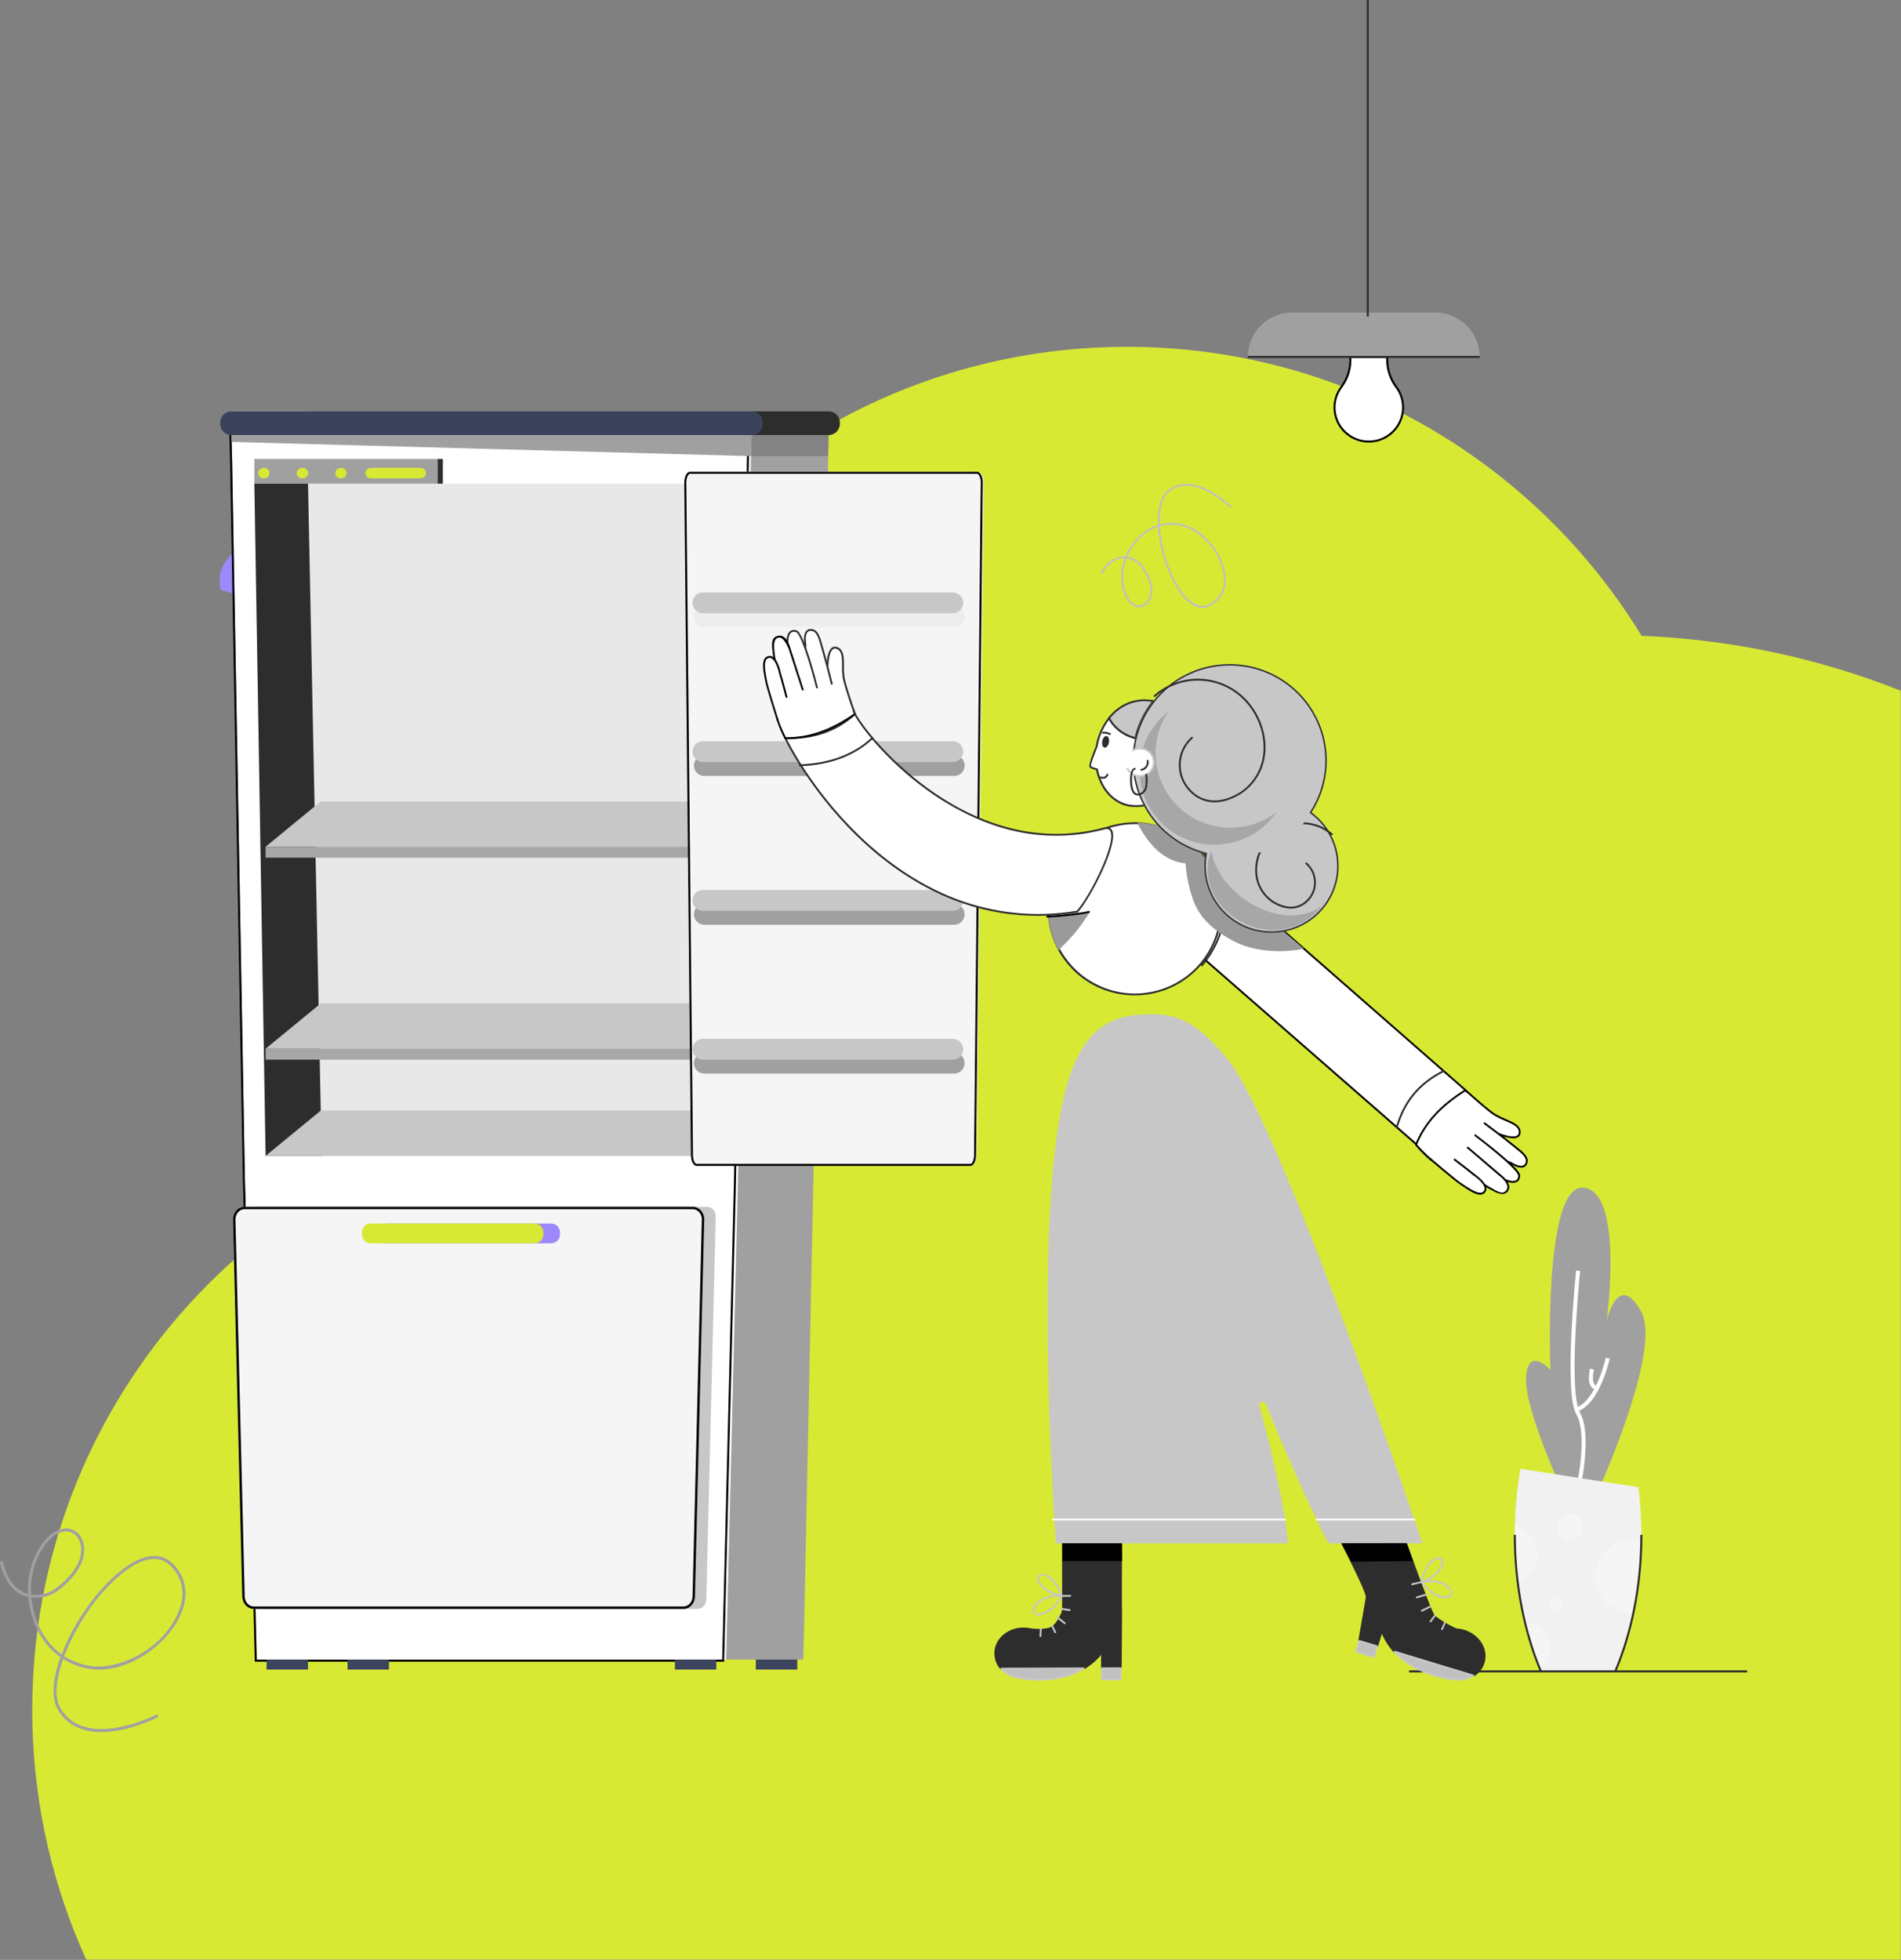 <svg width="943" height="972" viewBox="0 0 943 972" fill="none" xmlns="http://www.w3.org/2000/svg">
<rect x="0" y="0" width="943" height="972" fill="#808080" stroke="none"/>
<mask id="mask0_164_1294" style="mask-type:alpha" maskUnits="userSpaceOnUse" x="0" y="0" width="943" height="972">
<rect width="943" height="972" fill="#EEF2F9"/>
</mask>
<g mask="url(#mask0_164_1294)">
<path fill-rule="evenodd" clip-rule="evenodd" d="M814.332 315.333C761.814 229.374 667.107 172 559 172C393.867 172 260 305.867 260 471C260 499.141 263.888 526.374 271.155 552.192C126.807 573.403 16 697.761 16 848C16 1013.13 149.867 1147 315 1147C415.974 1147 505.257 1096.95 559.393 1020.3C625.55 1070.92 708.263 1101 798 1101C1015.05 1101 1191 925.048 1191 708C1191 496.423 1023.81 323.896 814.332 315.333Z" fill="#D8E934"/>
</g>
<path d="M791.196 742.95C791.196 742.95 824.876 670.008 814.175 650.597C802.685 629.759 797.037 654.86 797.037 654.86C797.037 654.86 805.72 590.923 785.513 589.029C765.306 587.134 769.095 679.487 769.095 679.487C769.095 679.487 758.224 667.174 757.029 682.803C755.834 698.432 775.567 740.582 775.567 740.582" fill="#A0A0A0"/>
<path d="M782.825 630.232C782.825 630.232 776.664 690.222 782.825 700.957C788.986 711.693 782.825 738.53 782.825 738.53" stroke="white" stroke-width="2"/>
<path d="M764.39 828.92C756.209 809.55 751.435 786.246 751.435 761.169C751.422 750.194 752.362 739.239 754.242 728.427L812.768 737.555C813.734 745.39 814.217 753.276 814.214 761.169C814.214 786.246 809.439 809.55 801.258 828.92L764.39 828.92Z" fill="#F1F1F1"/>
<path d="M866.648 828.92H699.001" stroke="#2D2D2D"/>
<path d="M809.192 763.789C810.878 763.792 812.554 764.032 814.173 764.503C813.992 776.342 812.687 788.137 810.275 799.728C809.915 799.75 809.558 799.783 809.192 799.783C799.252 799.783 791.195 791.726 791.195 781.786C791.195 771.847 799.252 763.789 809.192 763.789L809.192 763.789Z" fill="#F5F5F5"/>
<path d="M779.04 763.789C775.465 763.789 772.567 760.891 772.567 757.316C772.567 753.742 775.465 750.844 779.04 750.844C782.615 750.844 785.513 753.742 785.513 757.316C785.513 760.891 782.615 763.789 779.04 763.789Z" fill="#F5F5F5"/>
<path d="M762.621 770.498C762.618 776.71 758.683 782.239 752.816 784.278C751.892 776.609 751.431 768.892 751.434 761.169C751.434 759.548 751.46 757.936 751.5 756.331C758.026 757.93 762.617 763.779 762.621 770.498V770.498Z" fill="#F5F5F5"/>
<path d="M772.33 798.994C770.542 798.994 769.093 797.545 769.093 795.757C769.093 793.97 770.542 792.521 772.33 792.521C774.117 792.521 775.566 793.97 775.566 795.757C775.566 797.545 774.117 798.994 772.33 798.994Z" fill="#F5F5F5"/>
<path d="M756.448 804.52L756.465 804.519C761.959 804.515 766.824 808.066 768.496 813.299C770.168 818.532 768.263 824.245 763.785 827.428C760.76 819.99 758.307 812.332 756.448 804.52V804.52Z" fill="#F5F5F5"/>
<path d="M814.214 761.169C814.214 786.246 809.44 809.55 801.258 828.92" stroke="#2D2D2D"/>
<path d="M764.39 828.92C756.209 809.55 751.435 786.246 751.435 761.169" stroke="#2D2D2D"/>
<path d="M797.51 673.567C797.51 673.567 792.826 695.501 782.025 699.098" stroke="white" stroke-width="2"/>
<path d="M789.769 679.014C789.769 679.014 787.372 687.436 792.205 688.435" stroke="white" stroke-width="2"/>
<path d="M688.145 178.685V177H669.855V178.734C669.808 183.54 668.214 188.203 665.308 192.04C660.137 199.037 661.125 208.795 667.594 214.624C674.063 220.453 683.912 220.459 690.389 214.639C696.866 208.819 697.867 199.062 692.705 192.058C689.79 188.2 688.193 183.513 688.145 178.685V178.685Z" fill="white" stroke="black"/>
<path d="M641.036 155H711.964C724.134 155 734 164.85 734 177V177H619V177C619 164.85 628.866 155 641.036 155V155Z" fill="#A0A0A0"/>
<path d="M734 177H619" stroke="#2D2D2D"/>
<path d="M678.5 0V157" stroke="#2D2D2D"/>
<path d="M50.196 859C42.018 859 33.841 856.391 28.861 848.193C25.218 842.156 26.184 832.467 29.976 821.884C25.659 818.781 22.08 814.76 19.494 810.108C16.434 804.548 14.585 798.401 14.067 792.072L12.432 791.55C8.12 790.06 2.545 785.961 0.018 775.079C-0.004 774.981 -0.006 774.88 0.013 774.781C0.031 774.682 0.069 774.589 0.125 774.505C0.18 774.421 0.252 774.35 0.336 774.295C0.42 774.24 0.514 774.203 0.612 774.185C0.798 774.156 0.988 774.192 1.151 774.287C1.313 774.382 1.438 774.53 1.504 774.707C3.809 784.992 9.012 788.793 12.878 790.134L13.919 790.507C13.576 784.954 14.412 779.39 16.372 774.185C22.096 759.651 30.05 758.161 32.355 758.012C34.032 757.923 35.698 758.336 37.141 759.199C38.583 760.062 39.738 761.335 40.457 762.856C43.431 768.595 42.093 778.284 29.53 788.271C27.59 789.849 25.352 791.019 22.951 791.71C20.549 792.402 18.034 792.601 15.554 792.296C16.103 798.282 17.874 804.092 20.758 809.363C23.179 813.74 26.529 817.531 30.57 820.468C36.369 805.115 47.965 788.42 60.008 778.955C70.415 770.682 79.559 769.415 85.655 775.452C92.94 782.681 93.981 792.445 88.628 802.804C81.269 817.189 61.569 830.604 44.1 827.623C39.56 826.872 35.214 825.225 31.314 822.778C27.745 832.765 26.779 841.933 30.124 847.373C42.688 868.093 76.883 850.653 77.254 850.504C77.338 850.424 77.438 850.364 77.548 850.33C77.657 850.296 77.774 850.287 77.887 850.306C78.001 850.324 78.109 850.369 78.202 850.436C78.296 850.503 78.372 850.591 78.426 850.693C78.48 850.795 78.509 850.908 78.512 851.023C78.515 851.138 78.491 851.253 78.442 851.357C78.394 851.462 78.322 851.553 78.232 851.625C78.141 851.697 78.036 851.747 77.924 851.771C77.701 851.92 63.799 859 50.196 859ZM31.834 821.362C35.647 823.753 39.89 825.374 44.323 826.132C57.927 828.443 78.444 819.35 87.365 802.059C90.264 796.469 93.757 785.662 84.614 776.57C80.748 772.694 73.463 770.16 60.9 780.073C48.337 789.985 37.632 806.233 31.834 821.362V821.362ZM15.405 790.805C17.736 791.129 20.109 790.966 22.374 790.324C24.639 789.683 26.746 788.578 28.563 787.078C40.457 777.688 41.795 768.819 39.119 763.602C38.541 762.326 37.594 761.253 36.401 760.523C35.209 759.792 33.825 759.436 32.429 759.502C25.887 759.875 20.535 767.626 17.71 774.781C15.829 779.901 15.044 785.361 15.405 790.805V790.805Z" fill="#A0A0A0"/>
<g clip-path="url(#clip0_164_1294)">
<path d="M109.515 292.487C109.515 292.487 108.559 290.761 109.257 283.932C112.015 276.442 116.795 273.101 116.795 273.101C116.795 273.101 125.4 276.662 128.562 279.122C130.732 284.593 124.885 297.297 124.885 297.297L109.515 292.487Z" fill="#9D89FB"/>
<path d="M411.332 204L398.977 803.4L398.462 823.08H165.664L165.15 803.4L159.965 593.05L159.744 583.687L153.42 228.563L152.794 204H411.332Z" fill="#A0A0A0"/>
<path d="M373.053 204L372.465 228.563L366.104 583.687L365.883 593.05L360.698 803.4L360.22 823.08H127.386L126.907 803.4L121.723 593.05L121.465 583.687L115.141 228.563L114.516 204H373.053Z" fill="white"/>
<path fill-rule="evenodd" clip-rule="evenodd" d="M371.465 229.563L372.053 205H113.516L114.141 229.563L120.465 584.687L120.723 594.05L126.386 824.08H359.22L359.698 804.4L364.883 594.05L365.104 584.687L371.465 229.563ZM364.104 584.669L364.104 584.664L370.465 229.546L370.465 229.54L371.029 206H114.541L115.141 229.546L121.465 584.66L121.465 584.669L121.722 594.025L126.907 804.375L127.362 823.08H358.244L358.699 804.376L363.883 594.026L363.883 594.025L364.104 584.669Z" fill="black"/>
<path d="M153.089 204H411.038C414.127 204 416.627 206.497 416.627 209.581V210.168C416.627 213.253 414.127 215.749 411.038 215.749H153.089C150 215.749 147.5 213.253 147.5 210.168V209.544C147.5 206.497 150 204 153.089 204Z" fill="#2D2D2D"/>
<path d="M372.796 204H114.81C111.723 204 109.221 206.499 109.221 209.581V210.205C109.221 213.287 111.723 215.786 114.81 215.786H372.796C375.883 215.786 378.385 213.287 378.385 210.205V209.581C378.385 206.499 375.883 204 372.796 204Z" fill="#3B425C"/>
<path d="M355.035 239.872V573.26H131.761L126.172 239.872H355.035Z" fill="#E8E8E8"/>
<path d="M125.915 793.266L121.245 603.404C121.171 600.724 123.12 598.484 125.547 598.484H350.733C353.16 598.484 355.109 600.724 355.036 603.404L350.366 793.266C350.292 795.873 348.38 797.929 346.063 797.929H130.217C127.863 797.929 125.951 795.873 125.915 793.266Z" fill="#C7C7C7"/>
<path d="M349.336 604.983L344.74 791.797C344.666 795.212 342.129 797.929 339.04 797.929H125.878C122.789 797.929 120.289 795.212 120.179 791.797L115.766 612.106L115.582 604.983C115.509 601.421 118.046 598.484 121.282 598.484H343.673C346.873 598.484 349.447 601.421 349.373 604.983H349.336Z" fill="#F5F5F5"/>
<path fill-rule="evenodd" clip-rule="evenodd" d="M349.372 604.685C349.368 604.486 349.356 604.289 349.336 604.095C349.325 603.99 349.311 603.886 349.296 603.783C348.846 600.785 346.504 598.484 343.673 598.484H121.281C118.045 598.484 115.508 601.421 115.582 604.983L115.765 612.106L120.178 791.797C120.288 795.212 122.789 797.929 125.878 797.929H339.04C342.129 797.929 344.666 795.212 344.739 791.797L349.336 604.983H349.372C349.375 604.883 349.375 604.784 349.372 604.685ZM348.152 604.312C347.92 601.623 345.902 599.684 343.673 599.684H121.281C118.846 599.684 116.72 601.932 116.781 604.955L116.965 612.076L121.377 791.758C121.377 791.76 121.377 791.761 121.378 791.763C121.473 794.652 123.555 796.729 125.878 796.729H339.04C341.374 796.729 343.478 794.64 343.54 791.771L343.54 791.768L348.152 604.312Z" fill="black"/>
<path d="M273.404 606.782H192.139C189.723 606.782 187.764 608.738 187.764 611.152V612.253C187.764 614.666 189.723 616.622 192.139 616.622H273.404C275.82 616.622 277.779 614.666 277.779 612.253V611.152C277.779 608.738 275.82 606.782 273.404 606.782Z" fill="#9D89FB"/>
<path d="M265.167 606.782H183.903C181.486 606.782 179.527 608.738 179.527 611.152V612.253C179.527 614.666 181.486 616.622 183.903 616.622H265.167C267.583 616.622 269.543 614.666 269.543 612.253V611.152C269.543 608.738 267.583 606.782 265.167 606.782Z" fill="#D8E934"/>
<path d="M152.794 823.08H132.239V828H152.794V823.08Z" fill="#3D445E"/>
<path d="M355.329 823.08H334.774V828H355.329V823.08Z" fill="#3D445E"/>
<path d="M192.949 823.08H172.394V828H192.949V823.08Z" fill="#3D445E"/>
<path d="M395.484 823.08H374.929V828H395.484V823.08Z" fill="#3D445E"/>
<path d="M114.81 215.786H372.76L372.502 226.214L114.884 219.164L114.81 215.786Z" fill="#A0A0A0"/>
<path opacity="0.25" d="M372.502 226.214H410.781L411.038 215.786H372.759L372.502 226.214Z" fill="#2D2D2D"/>
<path d="M126.172 239.872L131.761 573.26H159.56L152.794 239.872H126.172Z" fill="#2D2D2D"/>
<path d="M343.526 550.789H159.119L131.761 573.26H343.526V550.789Z" fill="#C7C7C7"/>
<path d="M342.239 397.46H159.119L131.761 419.931H342.46L342.239 397.46Z" fill="#C7C7C7"/>
<path d="M342.46 419.931H131.761V425.365H342.46V419.931Z" fill="#A7A7A7"/>
<path d="M342.239 497.624H159.119L131.761 520.094H342.46L342.239 497.624Z" fill="#C7C7C7"/>
<path d="M342.46 520.094H131.761V525.528H342.46V520.094Z" fill="#A7A7A7"/>
<path d="M484.47 573.002L488 239.541C488.037 236.531 486.713 233.997 485.058 233.997H346.946C345.291 233.997 343.967 236.494 344.004 239.541L347.534 573.002C347.571 575.903 348.895 578.216 350.476 578.216H481.528C483.109 578.216 484.433 575.903 484.47 573.002V573.002Z" fill="#F5F5F5"/>
<path d="M481.528 239.505L481.455 244.498L481.16 272.586L478.182 573.002C478.145 575.903 476.932 578.216 475.424 578.216H346.505C344.997 578.216 343.783 575.903 343.747 573.002L340.437 239.505C340.401 236.494 341.651 233.997 343.195 233.997H478.77C480.315 233.997 481.565 236.494 481.528 239.505V239.505Z" fill="#F5F5F5"/>
<path fill-rule="evenodd" clip-rule="evenodd" d="M486.455 244.483L486.528 239.492C486.545 238.115 486.265 236.902 485.848 236.07C485.402 235.178 484.962 234.997 484.77 234.997H342.195C342.003 234.997 341.564 235.178 341.117 236.07C340.701 236.902 340.42 238.115 340.437 239.492L340.437 239.495L343.747 572.99L343.747 572.991C343.764 574.318 344.051 575.458 344.459 576.23C344.89 577.048 345.307 577.216 345.505 577.216H481.424C481.622 577.216 482.039 577.048 482.47 576.23C482.877 575.458 483.165 574.318 483.182 572.991L483.182 572.99L486.16 272.576L486.455 244.483ZM484.182 573.002C484.145 575.903 482.932 578.216 481.424 578.216H345.505C343.997 578.216 342.783 575.903 342.747 573.002L339.437 239.505C339.401 236.494 340.651 233.997 342.195 233.997H484.77C486.315 233.997 487.565 236.494 487.528 239.505L487.455 244.498L484.182 573.002Z" fill="black"/>
<path d="M473.329 310.992H349.373C346.505 310.992 344.225 308.679 344.225 305.815C344.225 302.951 346.542 300.638 349.373 300.638H473.329C476.197 300.638 478.513 302.951 478.513 305.815C478.513 308.679 476.197 310.992 473.329 310.992V310.992Z" fill="#EDEDED"/>
<path d="M473.329 384.829H349.373C346.505 384.829 344.225 382.516 344.225 379.652C344.225 376.788 346.542 374.512 349.373 374.512H473.329C476.197 374.512 478.513 376.825 478.513 379.652C478.513 382.516 476.197 384.829 473.329 384.829V384.829Z" fill="#A0A0A0"/>
<path d="M473.329 458.629H349.373C346.505 458.629 344.225 456.316 344.225 453.452C344.225 450.589 346.542 448.275 349.373 448.275H473.329C476.197 448.275 478.513 450.589 478.513 453.452C478.513 456.316 476.197 458.629 473.329 458.629V458.629Z" fill="#A0A0A0"/>
<path d="M473.329 532.43H349.373C346.505 532.43 344.225 530.117 344.225 527.253C344.225 524.389 346.542 522.113 349.373 522.113H473.329C476.197 522.113 478.513 524.426 478.513 527.253C478.513 530.117 476.197 532.43 473.329 532.43V532.43Z" fill="#A0A0A0"/>
<path d="M472.667 304.126H348.711C345.843 304.126 343.526 301.813 343.526 298.949C343.526 296.085 345.843 293.809 348.711 293.809H472.667C475.535 293.809 477.815 296.122 477.815 298.949C477.815 301.813 475.498 304.126 472.667 304.126Z" fill="#C7C7C7"/>
<path d="M472.667 377.927H348.711C345.843 377.927 343.526 375.614 343.526 372.75C343.526 369.886 345.843 367.609 348.711 367.609H472.667C475.535 367.609 477.815 369.923 477.815 372.75C477.815 375.614 475.498 377.927 472.667 377.927Z" fill="#C7C7C7"/>
<path d="M472.667 451.727H348.711C345.843 451.727 343.526 449.413 343.526 446.586C343.526 443.722 345.843 441.409 348.711 441.409H472.667C475.535 441.409 477.815 443.722 477.815 446.586C477.815 449.45 475.498 451.727 472.667 451.727Z" fill="#C7C7C7"/>
<path d="M472.667 525.527H348.711C345.843 525.527 343.526 523.214 343.526 520.387C343.526 517.523 345.843 515.21 348.711 515.21H472.667C475.535 515.21 477.815 517.523 477.815 520.387C477.815 523.251 475.498 525.527 472.667 525.527Z" fill="#C7C7C7"/>
<path d="M217.107 227.608H126.172V239.872H217.107V227.608Z" fill="#A0A0A0"/>
<path d="M133.673 234.621C133.673 236.017 132.533 237.192 131.136 237.192C129.739 237.192 128.599 236.053 128.599 234.621C128.599 233.189 129.739 232.088 131.136 232.088C132.533 232.088 133.673 233.226 133.673 234.621V234.621Z" fill="#D8E934"/>
<path d="M133.158 234.621C133.158 236.017 132.018 237.192 130.621 237.192C129.224 237.192 128.084 236.053 128.084 234.621C128.084 233.189 129.224 232.088 130.621 232.088C132.018 232.088 133.158 233.226 133.158 234.621Z" fill="#D8E934"/>
<path d="M152.831 234.621C152.831 236.017 151.691 237.192 150.294 237.192C148.897 237.192 147.757 236.053 147.757 234.621C147.757 233.189 148.897 232.088 150.294 232.088C151.691 232.088 152.831 233.226 152.831 234.621Z" fill="#D8E934"/>
<path d="M152.279 234.621C152.279 236.017 151.14 237.192 149.742 237.192C148.345 237.192 147.205 236.053 147.205 234.621C147.205 233.189 148.345 232.088 149.742 232.088C151.14 232.088 152.279 233.226 152.279 234.621Z" fill="#D8E934"/>
<path d="M171.952 234.621C171.952 236.017 170.812 237.192 169.415 237.192C168.017 237.192 166.877 236.053 166.877 234.621C166.877 233.189 168.017 232.088 169.415 232.088C170.812 232.088 171.952 233.226 171.952 234.621Z" fill="#D8E934"/>
<path d="M171.437 234.621C171.437 236.017 170.297 237.192 168.9 237.192C167.503 237.192 166.363 236.053 166.363 234.621C166.363 233.189 167.503 232.088 168.9 232.088C170.297 232.088 171.437 233.226 171.437 234.621Z" fill="#D8E934"/>
<path d="M208.76 237.192H185.483C184.086 237.192 182.946 236.053 182.946 234.621C182.946 233.226 184.086 232.088 185.483 232.088H208.76C210.157 232.088 211.297 233.226 211.297 234.621C211.297 236.017 210.157 237.192 208.76 237.192V237.192Z" fill="#D8E934"/>
<path d="M207.068 237.192H183.792C182.395 237.192 181.255 236.053 181.255 234.621C181.255 233.226 182.395 232.088 183.792 232.088H207.068C208.466 232.088 209.605 233.226 209.605 234.621C209.605 236.017 208.466 237.192 207.068 237.192Z" fill="#D8E934"/>
<path d="M219.681 227.608H217.07V239.872H219.681V227.608Z" fill="#2D2D2D"/>
</g>
<path d="M704.345 569.029L566.386 448.594C562.766 445.401 560.565 440.912 560.264 436.11C559.964 431.308 561.588 426.583 564.782 422.968C567.976 419.353 572.479 417.143 577.307 416.821C582.135 416.499 586.895 418.091 590.546 421.249L726.949 540.684L704.345 569.029Z" fill="white"/>
<path d="M704.343 569.484H704.388C704.453 569.485 704.517 569.469 704.573 569.437C704.63 569.405 704.676 569.358 704.709 569.303L727.313 540.957C727.381 540.862 727.414 540.746 727.405 540.63C727.397 540.514 727.348 540.404 727.267 540.32L590.864 420.931C588.078 418.493 584.628 416.932 580.95 416.445C577.272 415.957 573.531 416.565 570.2 418.192C566.87 419.819 564.099 422.391 562.239 425.583C560.378 428.776 559.512 432.445 559.749 436.127C559.893 438.58 560.53 440.979 561.622 443.183C562.715 445.387 564.24 447.351 566.109 448.958L704.022 569.393L704.343 569.484ZM726.352 540.729L704.297 568.393L566.704 448.276C563.148 445.168 560.979 440.784 560.675 436.087C560.37 431.389 561.955 426.764 565.08 423.228C568.204 419.693 572.614 417.536 577.338 417.233C582.062 416.931 586.713 418.506 590.269 421.613L726.352 540.729Z" fill="black"/>
<path d="M585.741 414.788C580.426 411.472 574.443 409.36 568.215 408.6C562.737 407.864 557.165 408.236 551.834 409.692C547.889 410.77 544.115 412.394 540.624 414.515C532.718 419.341 526.609 426.597 523.22 435.184C519.831 443.771 519.348 453.222 521.843 462.106C524.337 470.991 529.675 478.826 537.047 484.425C544.419 490.025 553.425 493.084 562.702 493.14C571.978 493.196 581.021 490.246 588.461 484.736C595.902 479.227 601.334 471.457 603.938 462.603C606.541 453.749 606.173 444.293 602.89 435.666C599.607 427.039 593.587 419.709 585.741 414.788V414.788Z" fill="white"/>
<path d="M562.953 493.638C572.312 493.643 581.42 490.623 588.902 485.032C596.384 479.44 601.835 471.582 604.432 462.641C607.03 453.7 606.634 444.162 603.304 435.465C599.973 426.767 593.889 419.383 585.969 414.424V414.424C580.628 411.044 574.592 408.898 568.307 408.145C566.621 407.934 564.926 407.812 563.227 407.781C559.349 407.776 555.487 408.281 551.742 409.283C547.743 410.33 543.919 411.955 540.394 414.106C532.379 418.968 526.177 426.297 522.731 434.982C519.284 443.666 518.779 453.231 521.295 462.226C523.81 471.221 529.207 479.155 536.667 484.824C544.127 490.492 553.243 493.587 562.633 493.638H562.953ZM562.953 408.691H563.227C564.875 408.737 566.522 408.828 568.169 409.01C574.326 409.767 580.235 411.881 585.466 415.198C593.215 420.051 599.168 427.278 602.427 435.788C605.686 444.299 606.075 453.632 603.534 462.382C600.993 471.131 595.661 478.822 588.342 484.296C581.022 489.769 572.111 492.729 562.953 492.728H562.678C553.5 492.657 544.594 489.619 537.305 484.072C530.017 478.524 524.742 470.769 522.277 461.978C519.812 453.186 520.291 443.836 523.642 435.339C526.993 426.843 533.034 419.661 540.852 414.879C544.314 412.785 548.058 411.192 551.971 410.147C555.551 409.183 559.244 408.693 562.953 408.691Z" fill="#2D2D2D"/>
<path d="M649.846 732.051C644.767 718.538 649.388 710.258 661.011 708.392C672.633 706.527 678.673 720.04 686.452 737.42C694.231 754.801 709.011 798.935 711.344 801.301C713.678 803.667 721.685 807.989 722.646 808.035C730.334 808.535 736.511 814.495 736.465 821.366C736.439 823.319 735.907 825.232 734.921 826.921C733.936 828.611 732.529 830.019 730.837 831.011L691.806 819.136C689.044 816.127 686.886 812.622 685.445 808.808L683.112 816.497L674.235 813.767L677.941 792.383C679.131 789.153 654.971 745.61 649.846 732.051Z" fill="#2D2D2D"/>
<path d="M730.836 831.466H731.065C732.832 830.436 734.3 828.969 735.326 827.206C736.353 825.444 736.902 823.447 736.922 821.411C736.967 814.313 730.561 808.125 722.691 807.625C721.776 807.534 713.951 803.393 711.663 801.028C710.565 799.89 705.99 787.469 701.139 774.32C696.289 761.171 690.707 745.883 686.863 737.284H686.817C679.084 719.858 672.907 706.117 660.964 708.028C655.29 708.938 651.309 711.304 649.159 715.035C647.008 718.766 646.734 725.135 649.433 732.324L649.845 732.142L649.433 732.324C651.675 738.239 657.624 750.069 663.389 761.489C669.933 774.502 678.123 790.654 677.483 792.292V792.383L673.776 813.813C673.761 813.92 673.784 814.03 673.843 814.122C673.902 814.214 673.992 814.282 674.097 814.313L682.974 816.998C683.025 817.025 683.084 817.035 683.141 817.027C683.199 817.019 683.252 816.992 683.294 816.952C683.347 816.934 683.395 816.904 683.435 816.865C683.475 816.825 683.505 816.777 683.523 816.725L685.49 810.264C686.933 813.68 688.961 816.82 691.484 819.546C691.506 819.574 691.533 819.597 691.565 819.613C691.597 819.628 691.632 819.637 691.667 819.637L730.699 831.466H730.836ZM663.115 708.665C673.09 708.665 678.855 721.541 685.993 737.602H686.039C689.837 746.156 695.374 761.216 700.27 774.502C706.173 790.517 709.833 800.345 710.977 801.574C713.402 804.031 721.501 808.398 722.645 808.444C730.058 808.899 736.052 814.677 736.006 821.32C736.006 825.051 734.085 828.372 730.79 830.465L692.079 818.681C689.388 815.748 687.277 812.336 685.856 808.626C685.828 808.537 685.774 808.459 685.7 808.403C685.627 808.346 685.537 808.312 685.444 808.307C685.345 808.31 685.249 808.341 685.167 808.398C685.086 808.454 685.023 808.534 684.987 808.626L682.79 815.86L674.737 813.403L678.398 792.428C678.993 790.381 673.364 779.097 664.213 760.943C658.447 749.568 652.499 737.739 650.303 731.869C647.74 725.044 647.603 719.357 649.937 715.353C652.27 711.349 655.702 709.666 661.101 708.801C661.766 708.69 662.441 708.645 663.115 708.665V708.665Z" fill="#2D2D2D"/>
<path d="M730.837 831.011C728.344 832.494 725.452 833.177 722.555 832.968C718.701 832.669 714.894 831.936 711.207 830.784C705.441 829.009 698.578 825.916 692.995 820.365C692.576 819.977 692.179 819.567 691.806 819.136L730.837 831.011Z" fill="#C0C0C0"/>
<path d="M723.561 833.469C726.204 833.483 728.8 832.775 731.066 831.421C731.249 831.285 731.34 831.148 731.294 830.966C731.284 830.875 731.248 830.789 731.192 830.717C731.135 830.645 731.06 830.589 730.974 830.557L691.943 818.682C691.846 818.66 691.744 818.67 691.653 818.711C691.562 818.752 691.487 818.822 691.44 818.909C691.378 818.99 691.349 819.09 691.357 819.191C691.366 819.292 691.411 819.386 691.485 819.455C691.858 819.887 692.255 820.297 692.675 820.684C697.388 825.415 703.611 828.919 711.07 831.194C714.784 832.37 718.623 833.118 722.509 833.423L723.561 833.469ZM729.693 831.148C727.487 832.204 725.044 832.675 722.601 832.513C718.777 832.211 715.001 831.478 711.344 830.329C704.023 828.1 697.983 824.642 693.362 820.092L729.693 831.148Z" fill="#C7C7C7"/>
<path d="M683.066 816.498L681.465 821.73L672.771 819.091L674.235 813.768L683.066 816.498Z" fill="#C0C0C0"/>
<path d="M681.463 822.185C681.561 822.177 681.655 822.144 681.736 822.088C681.816 822.032 681.88 821.955 681.921 821.866L683.522 816.634C683.548 816.575 683.557 816.51 683.549 816.446C683.541 816.382 683.516 816.321 683.477 816.27C683.448 816.216 683.41 816.167 683.363 816.128C683.315 816.089 683.261 816.06 683.202 816.042L674.371 813.358C674.311 813.333 674.246 813.323 674.182 813.331C674.117 813.339 674.056 813.364 674.005 813.403C673.95 813.431 673.902 813.47 673.862 813.517C673.823 813.564 673.794 813.618 673.776 813.676L672.357 818.954C672.336 819.008 672.326 819.065 672.329 819.123C672.331 819.18 672.346 819.237 672.372 819.288C672.398 819.34 672.434 819.385 672.479 819.422C672.524 819.458 672.576 819.485 672.632 819.5L681.326 822.185H681.463ZM682.516 816.77L681.189 821.184L673.318 818.772L674.554 814.359L682.516 816.77Z" fill="#C7C7C7"/>
<path d="M556.134 751.206C556.088 743.381 549.453 730.095 541.72 731.687C533.987 733.28 527.81 741.743 527.307 752.571C527.215 754.255 527.398 796.478 527.307 798.389C527.215 798.844 524.607 805.486 521.724 807.079C518.842 808.671 512.207 808.171 511.246 807.943C503.787 806.169 496.146 810.127 494.178 816.725C492.988 820.638 494.087 824.596 496.741 827.553L537.556 827.417C541.074 825.345 544.164 822.627 546.662 819.409V827.417H555.951L556.134 798.389C555.905 794.885 556.18 769.952 556.134 751.206Z" fill="#2D2D2D"/>
<path d="M496.739 828.008L537.555 827.872H537.784C540.988 825.997 543.837 823.579 546.203 820.729V827.462C546.229 827.576 546.276 827.684 546.341 827.781C546.428 827.863 546.541 827.911 546.661 827.917H555.95C556.071 827.917 556.187 827.869 556.273 827.784C556.359 827.699 556.407 827.583 556.407 827.462L556.59 798.434C556.453 796.432 556.499 787.15 556.545 776.413C556.545 768.359 556.59 759.26 556.59 751.297C556.545 745.838 553.25 737.284 548.354 733.325C546.158 731.551 543.87 730.868 541.628 731.323C533.574 733.007 527.351 741.925 526.848 752.662C526.802 753.436 526.848 762.991 526.848 773.091C526.894 784.375 526.894 797.115 526.848 798.434C526.802 799.754 524.148 805.305 521.494 806.806C518.84 808.307 512.205 807.761 511.382 807.579C503.695 805.805 495.779 809.854 493.719 816.679C493.139 818.631 493.083 820.699 493.556 822.679C494.03 824.659 495.017 826.481 496.419 827.963C496.465 827.994 496.518 828.015 496.574 828.023C496.63 828.031 496.686 828.026 496.739 828.008ZM537.418 826.962L496.968 827.098C495.723 825.738 494.85 824.082 494.433 822.289C494.017 820.496 494.07 818.627 494.589 816.861C496.511 810.491 503.923 806.669 511.153 808.353C512.068 808.58 518.84 809.172 521.952 807.488C525.063 805.805 527.626 799.071 527.763 798.525V798.434C527.809 797.388 527.809 785.012 527.763 773C527.763 762.9 527.717 753.345 527.763 752.571C528.221 742.289 534.123 733.689 541.811 732.142C543.778 731.733 545.792 732.324 547.805 733.962C552.472 737.739 555.629 745.928 555.675 751.206C555.675 759.169 555.629 768.268 555.629 776.322C555.584 787.514 555.538 796.341 555.675 798.343L555.492 826.916H547.119V819.364C547.116 819.265 547.085 819.169 547.028 819.088C546.971 819.007 546.891 818.945 546.798 818.909C546.706 818.883 546.607 818.886 546.517 818.919C546.427 818.951 546.349 819.012 546.295 819.091C543.859 822.245 540.848 824.916 537.418 826.962V826.962Z" fill="#2D2D2D"/>
<path d="M496.741 827.554C498.691 829.704 501.266 831.199 504.108 831.83C507.885 832.617 511.734 833.014 515.593 833.013C521.633 832.968 529.137 831.967 536.092 828.281L537.557 827.417L496.741 827.554Z" fill="#C0C0C0"/>
<path d="M515.456 833.468H515.593C523.418 833.423 530.373 831.83 536.275 828.691L537.785 827.826C537.873 827.779 537.943 827.705 537.984 827.614C538.026 827.524 538.036 827.423 538.014 827.326C537.993 827.222 537.935 827.128 537.852 827.062C537.768 826.995 537.664 826.96 537.557 826.962V826.962L496.741 827.099C496.653 827.1 496.568 827.126 496.495 827.175C496.422 827.223 496.364 827.292 496.329 827.372C496.285 827.453 496.271 827.547 496.287 827.638C496.304 827.728 496.351 827.811 496.421 827.872C498.438 830.083 501.089 831.623 504.016 832.285C507.777 833.081 511.611 833.478 515.456 833.468ZM535.818 827.917C530.052 830.966 523.234 832.513 515.593 832.558C511.764 832.566 507.944 832.169 504.199 831.375C501.804 830.831 499.595 829.67 497.793 828.009L535.818 827.917Z" fill="#C7C7C7"/>
<path d="M546.708 827.417V832.877H555.768L555.951 827.372L546.708 827.417Z" fill="#C0C0C0"/>
<path d="M546.707 833.332H555.767C555.829 833.34 555.892 833.333 555.951 833.313C556.009 833.292 556.063 833.259 556.107 833.215C556.151 833.171 556.185 833.118 556.205 833.06C556.225 833.001 556.232 832.939 556.225 832.877L556.408 827.372C556.408 827.251 556.36 827.136 556.274 827.05C556.188 826.965 556.071 826.917 555.95 826.917H546.661C546.603 826.917 546.546 826.929 546.492 826.952C546.439 826.975 546.392 827.01 546.353 827.053C546.314 827.096 546.284 827.146 546.267 827.201C546.249 827.256 546.243 827.315 546.25 827.372V832.877C546.256 832.996 546.304 833.109 546.387 833.196L546.707 833.332ZM555.355 832.422H547.165V827.872H555.493L555.355 832.422Z" fill="#C7C7C7"/>
<path d="M530.145 535.269C539.708 504.466 557.554 503.01 572.013 503.01C584.184 503.01 594.251 507.242 608.665 524.895C635.662 557.7 705.625 765.448 705.625 765.448H658.952C647.559 743.017 636.257 716.673 627.929 696.335C627.151 694.378 624.222 695.379 624.771 697.427C632.093 724.408 637.446 748.477 638.865 765.448H523.739C523.739 765.448 511.11 594.053 530.145 535.269Z" fill="#C7C7C7"/>
<path d="M556.499 765.448H526.986V774.184H556.637L556.499 765.448Z" fill="black"/>
<path d="M697.846 765.311L665.404 765.357L670.162 774.502L701.003 774.183L697.846 765.311Z" fill="black"/>
<path d="M526.666 791.746C526.73 791.747 526.794 791.73 526.85 791.698C526.907 791.666 526.953 791.62 526.986 791.564C527.033 791.508 527.066 791.442 527.082 791.371C527.098 791.299 527.096 791.225 527.077 791.155C527.032 790.927 525.339 785.741 522.136 783.011C518.932 780.281 516.05 780.053 514.997 781.236C513.945 782.419 514.082 784.876 517.743 788.061C521.403 791.246 526.345 791.701 526.574 791.746H526.666ZM516.919 781.327C518.109 781.327 519.756 782.146 521.541 783.693C523.325 785.24 525.384 789.153 525.933 790.7C524.332 790.336 520.671 789.335 518.383 787.379C516.096 785.422 514.723 782.965 515.684 781.873C515.835 781.696 516.025 781.554 516.239 781.46C516.453 781.365 516.685 781.32 516.919 781.327Z" fill="#C7C7C7"/>
<path d="M515.183 801.164H515.412C516.83 801.073 518.477 800.482 520.399 799.39C524.288 797.069 527.034 791.791 527.125 791.564C527.171 791.497 527.195 791.417 527.195 791.336C527.195 791.255 527.171 791.176 527.125 791.109C527.034 790.993 526.904 790.913 526.759 790.881C526.485 790.881 520.536 790.745 516.601 793.065C512.666 795.386 511.522 798.252 512.437 799.799C512.73 800.25 513.14 800.614 513.623 800.854C514.105 801.094 514.644 801.201 515.183 801.164ZM519.942 798.571C518.203 799.617 516.601 800.209 515.366 800.254C514.13 800.3 513.718 800.163 513.215 799.344C512.712 798.525 513.856 795.75 517.105 793.839C520.353 791.928 524.243 791.837 525.936 791.791C525.112 793.293 522.824 796.887 519.942 798.571V798.571Z" fill="#C7C7C7"/>
<path d="M530.923 791.928C530.981 791.934 531.039 791.929 531.094 791.911C531.15 791.893 531.201 791.864 531.244 791.825C531.287 791.787 531.322 791.739 531.345 791.686C531.369 791.634 531.381 791.576 531.38 791.518C531.381 791.393 531.334 791.272 531.249 791.18C531.165 791.087 531.048 791.029 530.923 791.018H526.988C526.926 791.011 526.863 791.017 526.804 791.038C526.745 791.058 526.692 791.091 526.648 791.135C526.604 791.179 526.57 791.232 526.55 791.291C526.529 791.349 526.523 791.411 526.53 791.473C526.53 791.594 526.578 791.709 526.664 791.795C526.75 791.88 526.866 791.928 526.988 791.928H530.923Z" fill="#C7C7C7"/>
<path d="M530.646 798.98C530.748 798.981 530.846 798.944 530.922 798.877C530.998 798.81 531.047 798.717 531.058 798.616C531.071 798.557 531.072 798.495 531.061 798.434C531.05 798.374 531.026 798.317 530.992 798.266C530.958 798.215 530.914 798.171 530.862 798.138C530.811 798.104 530.753 798.081 530.692 798.07L526.757 797.433C526.636 797.409 526.509 797.434 526.407 797.502C526.304 797.571 526.232 797.677 526.208 797.797C526.183 797.918 526.208 798.043 526.277 798.146C526.346 798.248 526.452 798.319 526.574 798.343L530.555 798.98H530.646Z" fill="#C7C7C7"/>
<path d="M528.176 805.487C528.248 805.491 528.319 805.476 528.384 805.444C528.448 805.412 528.503 805.364 528.542 805.305C528.62 805.214 528.659 805.096 528.651 804.977C528.642 804.858 528.587 804.747 528.497 804.668L524.836 801.801C524.788 801.762 524.733 801.733 524.673 801.716C524.614 801.698 524.552 801.692 524.49 801.699C524.428 801.705 524.369 801.723 524.314 801.753C524.26 801.782 524.212 801.822 524.172 801.87C524.133 801.917 524.104 801.972 524.086 802.031C524.069 802.09 524.063 802.152 524.069 802.214C524.076 802.275 524.094 802.334 524.124 802.388C524.153 802.443 524.193 802.49 524.241 802.529L527.902 805.396L528.176 805.487Z" fill="#C7C7C7"/>
<path d="M523.464 809.946H523.692C523.746 809.922 523.795 809.887 523.834 809.843C523.873 809.799 523.902 809.748 523.92 809.691C523.937 809.635 523.942 809.576 523.935 809.518C523.927 809.46 523.907 809.404 523.875 809.354L522.365 806.169C522.316 806.062 522.225 805.978 522.114 805.936C522.003 805.893 521.88 805.895 521.771 805.942C521.659 806 521.574 806.098 521.532 806.216C521.489 806.334 521.493 806.463 521.542 806.579L523.052 809.764C523.102 809.824 523.165 809.871 523.236 809.903C523.308 809.935 523.386 809.949 523.464 809.946Z" fill="#C7C7C7"/>
<path d="M516.096 811.857C516.218 811.857 516.334 811.809 516.42 811.723C516.506 811.638 516.554 811.522 516.554 811.402L516.783 807.944C516.785 807.825 516.744 807.71 516.669 807.618C516.594 807.527 516.488 807.465 516.371 807.443C516.307 807.437 516.243 807.444 516.182 807.464C516.121 807.484 516.065 807.516 516.017 807.559C515.97 807.602 515.932 807.655 515.906 807.713C515.88 807.771 515.867 807.834 515.867 807.898L515.639 811.356C515.637 811.475 515.677 811.59 515.752 811.681C515.828 811.773 515.933 811.835 516.051 811.857H516.096Z" fill="#C7C7C7"/>
<path d="M705.166 784.876H705.304C705.533 784.785 710.749 783.101 713.494 779.962C714.837 778.415 715.66 777.004 715.965 775.73C716.24 774.502 716.011 773.501 715.233 772.819C714.455 772.136 713.403 772.091 712.259 772.546C711.115 773.001 709.742 774.047 708.415 775.594C705.67 778.779 704.755 784.148 704.709 784.375C704.696 784.449 704.702 784.526 704.726 784.597C704.75 784.669 704.791 784.733 704.846 784.785C704.938 784.854 705.052 784.886 705.166 784.876ZM713.632 773.183C713.815 773.173 713.999 773.2 714.172 773.263C714.345 773.325 714.504 773.422 714.638 773.546C715.279 774.047 715.233 774.911 715.05 775.548C714.867 776.185 713.998 777.96 712.808 779.37C710.795 781.645 707.317 783.147 705.761 783.738C706.127 782.146 707.134 778.506 709.102 776.185C710.337 774.775 711.527 773.82 712.579 773.41C712.911 773.265 713.269 773.187 713.632 773.183V773.183Z" fill="#C7C7C7"/>
<path d="M717.109 792.611H717.704C719.076 792.474 720.037 791.837 720.449 790.836C720.861 789.835 720.175 786.696 715.37 784.74C710.566 782.783 705.258 784.012 705.029 784.057C704.949 784.067 704.873 784.097 704.809 784.145C704.745 784.193 704.694 784.257 704.663 784.33C704.637 784.405 704.628 784.484 704.636 784.563C704.643 784.641 704.668 784.717 704.709 784.785C704.846 784.967 708.323 789.835 712.533 791.564C713.98 792.191 715.532 792.546 717.109 792.611V792.611ZM709.239 784.649C711.204 784.606 713.159 784.93 715.004 785.604C718.436 787.014 720.266 788.925 719.626 790.472C719.26 791.337 718.344 791.61 717.612 791.701C715.985 791.729 714.373 791.387 712.899 790.7V790.7C709.788 789.426 706.996 786.195 705.944 784.876C707.036 784.732 708.137 784.656 709.239 784.649Z" fill="#C7C7C7"/>
<path d="M700.498 786.15H700.59L705.211 785.058C705.325 785.026 705.422 784.951 705.482 784.849C705.542 784.747 705.56 784.626 705.531 784.512C705.522 784.452 705.499 784.395 705.464 784.346C705.43 784.296 705.385 784.254 705.332 784.224C705.28 784.193 705.221 784.175 705.161 784.17C705.1 784.164 705.039 784.172 704.982 784.193L700.406 785.24C700.346 785.251 700.288 785.273 700.236 785.307C700.185 785.341 700.141 785.384 700.107 785.435C700.072 785.486 700.049 785.544 700.038 785.604C700.026 785.664 700.027 785.726 700.04 785.786C700.062 785.89 700.119 785.984 700.203 786.05C700.287 786.117 700.391 786.152 700.498 786.15Z" fill="#C7C7C7"/>
<path d="M702.788 792.656H702.926L707.547 791.291C707.603 791.276 707.655 791.249 707.7 791.213C707.745 791.176 707.781 791.131 707.807 791.079C707.833 791.028 707.848 790.971 707.85 790.914C707.853 790.856 707.843 790.799 707.822 790.745C707.789 790.632 707.714 790.535 707.612 790.476C707.509 790.416 707.388 790.399 707.273 790.427L702.651 791.792C702.533 791.833 702.435 791.917 702.376 792.026C702.317 792.135 702.301 792.262 702.331 792.383C702.377 792.463 702.444 792.531 702.524 792.579C702.604 792.626 702.695 792.653 702.788 792.656V792.656Z" fill="#C7C7C7"/>
<path d="M705.258 799.253H705.487L709.651 797.206C709.706 797.177 709.755 797.138 709.795 797.09C709.834 797.042 709.864 796.986 709.881 796.927C709.898 796.867 709.903 796.804 709.895 796.743C709.887 796.681 709.866 796.622 709.834 796.569C709.81 796.515 709.775 796.467 709.731 796.428C709.687 796.389 709.635 796.36 709.578 796.343C709.522 796.326 709.462 796.321 709.404 796.328C709.345 796.336 709.289 796.356 709.239 796.387L705.075 798.434C704.983 798.479 704.909 798.552 704.863 798.643C704.818 798.735 704.805 798.838 704.826 798.938C704.847 799.037 704.901 799.127 704.98 799.192C705.058 799.258 705.156 799.295 705.258 799.299V799.253Z" fill="#C7C7C7"/>
<path d="M709.65 804.577C709.715 804.577 709.779 804.561 709.835 804.529C709.892 804.497 709.938 804.451 709.971 804.395L712.121 801.619C712.199 801.528 712.238 801.411 712.23 801.291C712.221 801.172 712.166 801.061 712.076 800.982C712.026 800.939 711.969 800.907 711.906 800.888C711.843 800.868 711.777 800.863 711.712 800.872C711.646 800.88 711.584 800.903 711.528 800.938C711.473 800.972 711.425 801.019 711.389 801.073L709.284 803.849C709.206 803.94 709.167 804.057 709.176 804.177C709.185 804.296 709.24 804.407 709.33 804.486C709.373 804.525 709.424 804.554 709.479 804.57C709.535 804.585 709.594 804.588 709.65 804.577Z" fill="#C7C7C7"/>
<path d="M715.325 808.444C715.413 808.443 715.498 808.416 715.571 808.368C715.644 808.32 715.702 808.251 715.737 808.171L717.155 804.986C717.292 804.759 717.155 804.531 716.926 804.395C716.817 804.348 716.694 804.346 716.583 804.389C716.472 804.431 716.381 804.515 716.332 804.622L714.913 807.807C714.866 807.916 714.864 808.039 714.907 808.149C714.95 808.26 715.034 808.349 715.142 808.399L715.325 808.444Z" fill="#C7C7C7"/>
<path d="M548.401 410.693C482.098 428.892 431.079 367.241 424.078 354.138C414.286 362.873 403.029 366.377 389.531 366.058C401.199 389.672 451.303 465.792 534.399 452.142C541.491 444.271 558.971 409.51 548.401 410.693Z" fill="white"/>
<path d="M514.862 454.19C521.438 454.172 528.001 453.64 534.492 452.597C534.587 452.563 534.667 452.499 534.721 452.415C540.761 445.727 555.083 418.428 551.651 411.739C551.194 410.92 550.279 410.01 548.357 410.238H548.311C533.222 414.42 517.303 414.655 502.096 410.92C489.33 407.826 476.609 402.094 464.254 393.767C442.428 379.026 428.06 360.553 424.491 353.91C424.465 353.846 424.421 353.79 424.364 353.75C424.308 353.71 424.24 353.687 424.171 353.683C424.107 353.664 424.04 353.662 423.975 353.678C423.911 353.694 423.852 353.727 423.805 353.774C414.424 362.191 403.534 365.922 389.532 365.604C389.453 365.584 389.37 365.591 389.295 365.624C389.22 365.657 389.159 365.714 389.121 365.786C389.075 365.853 389.051 365.932 389.051 366.013C389.051 366.094 389.075 366.173 389.121 366.241C391.774 371.655 406.6 399.864 434.878 423.433C448.56 434.762 463.11 443.088 478.21 448.184C490.013 452.176 502.396 454.205 514.862 454.19V454.19ZM534.172 451.687C515.533 454.847 496.396 453.346 478.485 447.319C463.522 442.269 449.063 433.988 435.473 422.705C408.339 400.137 393.696 373.247 390.264 366.514C403.9 366.696 414.699 362.965 423.988 354.82C427.969 361.964 442.291 380.072 463.751 394.541C476.151 402.867 489.009 408.691 501.913 411.83C517.243 415.565 533.281 415.33 548.494 411.148C549.638 411.011 550.37 411.375 550.828 412.194C553.893 418.064 540.715 444.317 534.172 451.687Z" fill="#2D2D2D"/>
<path d="M389.532 366.059C401.429 366.332 412.914 361.964 424.079 354.138C424.079 354.138 420.51 345.129 416.987 338.441C414.562 334.846 380.426 339.442 385.78 357.095C386.81 360.17 388.064 363.165 389.532 366.059V366.059Z" fill="white"/>
<path d="M390.63 366.514C401.795 366.514 412.868 362.556 424.353 354.502C424.436 354.441 424.499 354.356 424.531 354.258C424.564 354.16 424.566 354.055 424.536 353.956C424.49 353.865 420.875 344.857 417.398 338.259H417.352C415.751 335.802 403.716 336.712 395.068 340.762C386.42 344.811 383.263 350.498 385.322 357.232C386.344 360.346 387.614 363.373 389.12 366.287C389.14 366.367 389.188 366.437 389.254 366.487C389.321 366.537 389.403 366.562 389.486 366.56L390.63 366.514ZM423.529 353.956C411.998 362.01 400.925 365.786 389.806 365.604C389.303 364.558 387.244 360.417 386.191 356.959C383.766 348.906 389.898 344.129 395.48 341.535C404.174 337.44 415.384 337.031 416.574 338.714C419.686 344.538 422.843 352.273 423.529 353.956V353.956Z" fill="black"/>
<path d="M424.079 354.138C423.988 353.774 419.229 340.579 418.497 335.984C417.536 330.024 419.641 322.653 414.928 321.242C409.299 319.559 410.489 336.257 410.489 336.257" fill="white"/>
<path d="M424.077 354.594H424.215C424.275 354.584 424.332 354.561 424.382 354.527C424.432 354.493 424.474 354.448 424.504 354.396C424.535 354.344 424.554 354.285 424.559 354.225C424.564 354.165 424.556 354.104 424.535 354.048C424.535 354.002 424.444 353.775 424.215 353.047C423.071 349.816 419.593 339.852 418.953 335.985C418.684 334.101 418.577 332.199 418.632 330.297C418.632 325.975 418.632 321.926 415.063 320.834C414.64 320.688 414.186 320.654 413.745 320.733C413.304 320.813 412.891 321.004 412.547 321.289C409.206 323.973 409.984 335.848 410.03 336.349C410.041 336.461 410.094 336.566 410.179 336.641C410.264 336.717 410.374 336.759 410.487 336.758C410.609 336.758 410.725 336.71 410.811 336.625C410.897 336.54 410.945 336.424 410.945 336.303C410.671 332.982 410.625 323.973 413.141 322.017C413.359 321.815 413.631 321.682 413.924 321.633C414.217 321.584 414.518 321.623 414.789 321.744C417.717 322.608 417.717 326.157 417.717 330.297C417.664 332.244 417.771 334.192 418.037 336.121C418.678 340.034 422.201 350.089 423.345 353.365C423.431 353.675 423.538 353.979 423.666 354.275C423.687 354.367 423.739 354.45 423.814 354.508C423.889 354.566 423.982 354.596 424.077 354.594V354.594Z" fill="#2D2D2D"/>
<path d="M412.593 339.033C412.593 339.033 410.488 330.434 408.063 321.88C406.553 316.738 405.683 312.28 402.114 312.371C398.545 312.462 399.506 319.559 399.506 319.559C399.506 319.559 399.14 335.802 400.009 339.442" fill="white"/>
<path d="M400.01 339.897H400.147C400.261 339.865 400.359 339.79 400.418 339.689C400.478 339.587 400.496 339.466 400.468 339.351C399.598 335.848 399.964 319.787 399.964 319.605V319.514C399.964 319.468 399.095 315.328 400.513 313.599C400.703 313.359 400.947 313.168 401.225 313.042C401.504 312.915 401.809 312.857 402.115 312.871H402.206C405.043 312.871 406.004 316.283 407.194 320.606L407.606 322.062C410.031 330.479 412.136 339.078 412.136 339.169C412.148 339.229 412.172 339.286 412.206 339.336C412.24 339.387 412.284 339.43 412.335 339.464C412.386 339.498 412.443 339.522 412.503 339.533C412.563 339.545 412.625 339.545 412.685 339.533C412.745 339.521 412.802 339.498 412.853 339.464C412.904 339.43 412.948 339.386 412.982 339.336C413.016 339.285 413.039 339.228 413.051 339.168C413.063 339.108 413.063 339.047 413.051 338.987C413.005 338.896 410.9 330.251 408.475 321.789L408.063 320.378C406.828 315.874 405.73 311.961 402.206 311.961H402.115C401.678 311.945 401.243 312.031 400.846 312.213C400.448 312.395 400.099 312.667 399.827 313.007C398.226 315.009 398.958 319.104 399.049 319.65C399.141 320.196 398.729 336.03 399.598 339.579C399.631 339.664 399.687 339.739 399.759 339.795C399.832 339.851 399.919 339.887 400.01 339.897V339.897Z" fill="#2D2D2D"/>
<path d="M405.271 340.989C405.271 340.989 398.545 314.053 395.021 313.052C390.491 311.778 389.805 317.511 391.178 324.473C391.864 327.885 394.792 338.577 395.616 342.217" fill="white"/>
<path d="M395.617 342.672H395.709C395.826 342.64 395.927 342.567 395.994 342.467C396.062 342.367 396.09 342.246 396.075 342.126C395.709 340.488 394.931 337.485 394.107 334.346C393.055 330.342 392.003 326.247 391.636 324.382C390.584 319.149 390.859 315.236 392.323 313.871C392.963 313.325 393.787 313.189 394.885 313.507C397.265 314.19 402.252 330.797 404.815 341.08C404.824 341.139 404.847 341.196 404.882 341.246C404.916 341.296 404.961 341.337 405.014 341.368C405.066 341.398 405.125 341.417 405.185 341.422C405.246 341.427 405.307 341.419 405.364 341.398C405.424 341.388 405.481 341.366 405.531 341.331C405.581 341.297 405.623 341.252 405.653 341.2C405.684 341.148 405.703 341.09 405.708 341.03C405.713 340.969 405.705 340.909 405.684 340.852C404.998 338.077 398.82 313.644 395.114 312.597C393.741 312.233 392.597 312.415 391.728 313.189C389.943 314.827 389.623 318.967 390.721 324.564C391.133 326.429 392.186 330.569 393.192 334.573C394.016 337.713 394.794 340.716 395.16 342.308C395.181 342.412 395.239 342.506 395.322 342.572C395.406 342.639 395.51 342.674 395.617 342.672Z" fill="#2D2D2D"/>
<path d="M398.18 341.99L391.774 322.062C391.774 322.062 390.172 315.1 386.283 315.737C382.393 316.374 383.491 321.197 383.858 324.473C384.224 327.749 386.878 339.488 389.074 345.63" fill="white"/>
<path d="M389.074 346.085H389.211C389.269 346.064 389.322 346.033 389.367 345.992C389.412 345.951 389.448 345.901 389.474 345.846C389.5 345.791 389.514 345.732 389.516 345.671C389.518 345.61 389.508 345.55 389.486 345.493C387.381 339.442 384.681 327.794 384.315 324.427C384.27 324.2 384.27 323.972 384.224 323.699C383.812 319.832 383.675 316.601 386.374 316.192C389.074 315.782 391.316 322.107 391.316 322.152L397.768 342.126C397.8 342.24 397.875 342.336 397.978 342.396C398.08 342.455 398.202 342.473 398.317 342.445C398.379 342.429 398.436 342.401 398.487 342.362C398.537 342.324 398.578 342.275 398.608 342.219C398.639 342.163 398.657 342.102 398.662 342.039C398.667 341.976 398.658 341.913 398.637 341.853L392.231 321.925C392.14 321.652 390.493 314.599 386.237 315.282C381.982 315.964 382.943 320.469 383.309 323.836C383.362 324.06 383.392 324.288 383.4 324.518C383.766 327.885 386.466 339.669 388.617 345.766C388.653 345.858 388.715 345.938 388.797 345.994C388.878 346.051 388.975 346.082 389.074 346.085Z" fill="black"/>
<path d="M385.779 357.096C385.779 357.096 380.7 341.399 380.105 337.941C379.19 332.982 377.543 326.384 381.478 325.793C385.413 325.201 386.923 333.846 386.923 333.846C388.158 337.986 390.172 345.676 390.172 345.676" fill="white"/>
<path d="M385.779 357.55H385.916C385.972 357.535 386.024 357.508 386.069 357.472C386.114 357.435 386.15 357.39 386.176 357.338C386.202 357.287 386.217 357.23 386.219 357.173C386.222 357.115 386.212 357.058 386.191 357.004C386.145 356.822 381.157 341.307 380.517 337.895C380.471 337.485 380.379 337.076 380.288 336.621C379.647 333.208 378.824 328.886 380.105 327.112C380.268 326.882 380.479 326.689 380.724 326.548C380.969 326.407 381.242 326.32 381.523 326.293C384.269 325.883 386.008 331.707 386.465 333.982C387.701 338.031 389.668 345.721 389.714 345.766C389.724 345.826 389.747 345.882 389.781 345.932C389.815 345.982 389.861 346.024 389.913 346.054C389.966 346.085 390.024 346.103 390.085 346.108C390.145 346.114 390.206 346.106 390.263 346.085C390.323 346.075 390.38 346.052 390.43 346.018C390.48 345.984 390.522 345.939 390.553 345.887C390.583 345.835 390.602 345.776 390.607 345.716C390.613 345.656 390.604 345.595 390.583 345.539C390.583 345.493 388.616 337.849 387.335 333.709C387.243 333.117 385.504 324.7 381.386 325.337C380.977 325.391 380.583 325.528 380.229 325.739C379.874 325.95 379.568 326.232 379.327 326.566C377.863 328.659 378.686 332.981 379.373 336.757L379.647 338.031C380.288 341.489 385.138 356.595 385.321 357.232C385.352 357.328 385.413 357.411 385.496 357.469C385.578 357.526 385.678 357.555 385.779 357.55Z" fill="black"/>
<path d="M702.422 567.709C706.814 556.653 715.325 547.872 726.948 540.683C726.948 540.683 733.857 547.462 738.707 553.286C741.087 556.926 723.516 586.409 709.285 574.625C706.834 572.486 704.54 570.175 702.422 567.709V567.709Z" fill="white"/>
<path d="M716.469 577.811C720.13 577.811 724.111 576.036 728.046 572.487C735.184 566.163 740.675 555.516 739.073 553.059H739.028C734.269 547.281 727.359 540.456 727.268 540.411C727.196 540.343 727.105 540.299 727.007 540.283C726.91 540.267 726.809 540.279 726.719 540.32C714.319 547.963 706.265 556.881 702.01 567.573C701.971 567.645 701.955 567.727 701.963 567.808C701.971 567.889 702.003 567.966 702.056 568.028C702.101 568.074 705.67 572.305 708.965 575.035C711.061 576.808 713.718 577.791 716.469 577.811ZM738.296 553.56C739.394 555.334 734.635 565.435 727.451 571.805C722.875 575.9 716.057 579.631 709.56 574.262C707.204 572.209 705.002 569.989 702.971 567.619C707.135 557.336 714.959 548.691 726.902 541.275C728.183 542.549 734.086 548.464 738.296 553.56Z" fill="black"/>
<path d="M726.948 540.683C727.269 540.911 737.61 550.42 741.545 552.877C746.716 556.107 754.357 557.063 753.854 561.886C753.167 567.709 738.159 560.111 738.159 560.111" fill="white"/>
<path d="M750.605 564.525C751.393 564.561 752.179 564.404 752.893 564.07C753.289 563.864 753.625 563.558 753.866 563.183C754.107 562.807 754.244 562.376 754.265 561.931C754.677 558.292 750.925 556.699 746.944 554.97C745.176 554.28 743.463 553.459 741.819 552.513C739.577 551.103 734.956 547.235 728.001 541.002L727.223 540.32C727.175 540.284 727.12 540.258 727.062 540.243C727.003 540.228 726.943 540.225 726.883 540.233C726.824 540.242 726.767 540.262 726.715 540.292C726.663 540.322 726.618 540.363 726.582 540.411C726.52 540.51 726.494 540.629 726.511 540.746C726.528 540.862 726.585 540.969 726.674 541.047L727.406 541.684C730.014 544.005 737.93 551.148 741.316 553.287C743.01 554.254 744.768 555.105 746.578 555.835C750.422 557.473 753.716 558.838 753.396 561.84C753.372 562.132 753.276 562.414 753.117 562.66C752.957 562.906 752.739 563.109 752.481 563.251C749.644 564.798 741.362 561.203 738.387 559.702C738.271 559.653 738.141 559.65 738.023 559.692C737.904 559.734 737.806 559.819 737.747 559.929C737.7 560.038 737.698 560.161 737.741 560.271C737.783 560.382 737.868 560.471 737.976 560.521C738.342 560.748 745.937 564.525 750.605 564.525Z" fill="black"/>
<path d="M736.464 557.108C736.464 557.108 743.603 562.386 750.558 567.937C754.722 571.304 758.519 573.852 757.055 577.082C755.591 580.313 749.368 576.673 749.368 576.673C749.368 576.673 734.176 570.667 731.202 568.438" fill="white"/>
<path d="M754.585 579.085C754.923 579.099 755.262 579.069 755.591 578.993C756.018 578.872 756.411 578.652 756.737 578.351C757.062 578.051 757.313 577.679 757.468 577.265C758.932 574.034 755.729 571.486 752.022 568.529L750.833 567.619C743.969 562.068 736.785 556.79 736.739 556.745C736.694 556.702 736.64 556.67 736.581 556.651C736.521 556.632 736.459 556.627 736.397 556.635C736.335 556.644 736.276 556.667 736.225 556.701C736.173 556.736 736.13 556.782 736.099 556.836C736.056 556.88 736.024 556.934 736.005 556.993C735.985 557.052 735.98 557.115 735.989 557.176C735.998 557.237 736.021 557.296 736.055 557.347C736.09 557.399 736.136 557.442 736.19 557.473C736.236 557.518 743.374 562.796 750.238 568.301L751.428 569.257C754.997 572.078 757.788 574.307 756.644 576.901C756.535 577.19 756.358 577.448 756.127 577.654C755.896 577.86 755.618 578.008 755.317 578.084C753.166 578.721 749.643 576.309 749.643 576.309H749.551C749.368 576.218 734.36 570.303 731.431 568.119C731.387 568.085 731.336 568.059 731.281 568.045C731.227 568.031 731.17 568.028 731.114 568.036C731.058 568.045 731.005 568.065 730.957 568.095C730.909 568.125 730.868 568.164 730.837 568.21C730.794 568.255 730.761 568.309 730.742 568.368C730.723 568.427 730.718 568.49 730.727 568.551C730.736 568.612 730.758 568.671 730.793 568.722C730.828 568.773 730.874 568.816 730.928 568.847C733.857 571.031 748.041 576.673 749.14 577.128C750.238 577.583 752.251 579.085 754.585 579.085Z" fill="black"/>
<path d="M731.799 563.069C731.799 563.069 754.082 579.721 753.625 583.361C753.076 587.957 747.448 586.364 741.591 582.406C738.708 580.449 729.922 573.579 726.857 571.395" fill="white"/>
<path d="M750.512 586.637C751.096 586.641 751.674 586.517 752.205 586.273C753.303 585.818 753.898 584.817 754.081 583.407C754.264 581.997 753.257 579.904 743.19 571.486C737.699 566.936 732.117 562.751 732.071 562.705C732.026 562.662 731.972 562.63 731.913 562.611C731.853 562.592 731.79 562.587 731.729 562.596C731.667 562.605 731.608 562.627 731.557 562.662C731.505 562.697 731.462 562.742 731.431 562.796C731.388 562.841 731.355 562.895 731.336 562.954C731.317 563.013 731.312 563.075 731.321 563.137C731.33 563.198 731.352 563.256 731.387 563.308C731.422 563.359 731.468 563.402 731.522 563.433C740.033 569.803 753.486 580.814 753.166 583.27C753.028 584.408 752.616 585.136 751.839 585.454C750.008 586.273 746.256 584.999 741.863 581.997C740.262 580.95 736.876 578.357 733.581 575.854C730.973 573.898 728.502 571.987 727.129 571.031C727.079 570.998 727.022 570.975 726.962 570.963C726.902 570.952 726.84 570.953 726.78 570.965C726.721 570.978 726.664 571.002 726.614 571.037C726.564 571.072 726.521 571.116 726.489 571.168C726.426 571.268 726.401 571.386 726.418 571.503C726.435 571.619 726.492 571.726 726.58 571.805C727.953 572.715 730.424 574.626 733.032 576.582C735.64 578.539 739.713 581.678 741.314 582.77C742.916 583.862 747.4 586.637 750.512 586.637Z" fill="black"/>
<path d="M728.091 569.12L744.06 582.77C744.06 582.77 749.826 586.956 747.767 590.277C745.708 593.598 741.589 590.687 738.707 589.094C735.824 587.502 725.986 580.449 721.136 576.081" fill="white"/>
<path d="M745.204 592.143C745.803 592.164 746.396 592.023 746.92 591.735C747.444 591.446 747.879 591.021 748.179 590.505C750.421 586.865 744.564 582.588 744.335 582.406L728.366 568.802C728.274 568.724 728.156 568.686 728.036 568.694C727.916 568.703 727.804 568.758 727.725 568.847C727.657 568.942 727.624 569.058 727.632 569.174C727.641 569.29 727.69 569.4 727.771 569.484L743.74 583.134C743.832 583.179 749.185 587.138 747.401 590.004C745.616 592.871 742.962 590.96 739.576 589.049L738.936 588.685C735.961 587.047 726.215 580.04 721.456 575.763C721.371 575.68 721.256 575.633 721.136 575.633C721.016 575.633 720.901 575.68 720.816 575.763C720.77 575.805 720.735 575.856 720.713 575.913C720.69 575.97 720.68 576.031 720.685 576.093C720.689 576.154 720.707 576.213 720.738 576.266C720.768 576.319 720.811 576.365 720.861 576.4C725.666 580.768 735.504 587.82 738.478 589.504L739.119 589.822C740.995 590.869 743.282 592.143 745.204 592.143Z" fill="black"/>
<path d="M709.286 574.625C709.286 574.625 721.823 585.363 724.752 587.274C729.007 590.05 734.498 594.144 736.557 590.778C738.616 587.411 731.249 582.633 731.249 582.633C727.909 579.903 721.549 575.08 721.549 575.08" fill="white"/>
<path d="M734.268 592.507L735.001 592.416C735.408 592.326 735.792 592.155 736.131 591.912C736.469 591.669 736.754 591.361 736.968 591.005C739.119 587.502 732.026 582.633 731.523 582.269C728.183 579.539 721.868 574.762 721.822 574.716C721.777 574.674 721.723 574.642 721.664 574.623C721.604 574.604 721.542 574.599 721.48 574.607C721.418 574.616 721.359 574.639 721.308 574.673C721.256 574.708 721.213 574.754 721.182 574.808C721.119 574.907 721.094 575.026 721.111 575.143C721.128 575.259 721.185 575.366 721.273 575.444C721.319 575.49 727.634 580.267 730.928 582.997H730.974C732.941 584.271 737.609 588.139 736.19 590.505C736.049 590.757 735.852 590.973 735.614 591.139C735.376 591.304 735.104 591.414 734.818 591.46C732.667 591.961 729.052 589.504 726.124 587.593L725.025 586.865C722.097 584.954 709.697 574.352 709.559 574.216C709.462 574.144 709.34 574.113 709.22 574.13C709.1 574.147 708.992 574.21 708.919 574.307C708.841 574.398 708.802 574.516 708.81 574.635C708.819 574.754 708.874 574.865 708.965 574.944C709.468 575.353 721.548 585.682 724.522 587.638L725.574 588.321C728.503 590.323 731.798 592.507 734.268 592.507Z" fill="black"/>
<path d="M596.218 479.26C596.278 479.262 596.338 479.251 596.393 479.227C596.448 479.204 596.498 479.168 596.538 479.124C604.225 469.933 608.069 459.514 607.657 449.049C607.291 439.312 603.264 429.803 596.08 421.613C595.998 421.539 595.89 421.497 595.778 421.496C595.667 421.495 595.559 421.535 595.474 421.607C595.39 421.68 595.335 421.781 595.32 421.891C595.306 422.001 595.332 422.113 595.394 422.205C610.448 439.312 610.586 460.879 595.852 478.532C595.774 478.623 595.735 478.741 595.743 478.86C595.752 478.979 595.807 479.09 595.897 479.169L596.218 479.26Z" fill="#2D2D2D"/>
<path d="M525.111 471.207C532.707 463.836 535.132 460.742 540.623 452.37L519.941 454.827C520.581 459.695 522.183 466.384 525.111 471.207Z" fill="#9B9A9A"/>
<path d="M519.482 455.009C523.463 455.009 535.772 453.826 540.302 452.689C540.363 452.678 540.42 452.655 540.472 452.621C540.523 452.588 540.568 452.544 540.602 452.493C540.636 452.442 540.66 452.385 540.671 452.325C540.682 452.264 540.681 452.202 540.668 452.143C540.626 452.026 540.542 451.928 540.432 451.869C540.322 451.811 540.194 451.794 540.073 451.824C535.589 452.916 523.463 454.099 519.482 454.099C519.42 454.092 519.358 454.099 519.299 454.119C519.24 454.139 519.186 454.172 519.142 454.216C519.098 454.26 519.065 454.313 519.044 454.372C519.024 454.43 519.017 454.493 519.025 454.554C519.025 454.675 519.073 454.79 519.159 454.876C519.244 454.961 519.361 455.009 519.482 455.009V455.009Z" fill="black"/>
<path d="M646.825 470.524C646.825 470.524 626.966 475.12 610.997 466.247C599.009 459.604 593.838 453.053 591.138 444.18C589.502 438.961 588.473 433.572 588.073 428.119C588.073 428.119 582.078 428.21 575.215 422.705C568.351 417.2 564.141 408.009 564.141 408.009C564.141 408.009 581.987 408.236 590.726 417.564C595.545 422.767 600.009 428.284 604.088 434.08L646.825 470.524Z" fill="#9B9A9A"/>
<path d="M540.943 380.254C541.537 380.846 543.185 381.255 544.1 381.483C545.976 390.355 551.696 398.272 560.481 399.546C562.775 399.848 565.1 399.833 567.39 399.5C575.901 398.317 586.243 392.767 589.903 377.524C590.724 374.187 590.876 370.721 590.35 367.325C589.824 363.929 588.63 360.67 586.837 357.732C585.291 355.244 583.259 353.089 580.863 351.394C578.466 349.698 575.752 348.496 572.881 347.859L572.103 347.723C567.845 353.13 564.803 359.383 563.181 366.059C557.37 364.557 552.611 360.917 550.186 356.14C547.364 359.749 545.366 363.925 544.329 368.379L543.917 370.336C542.544 373.657 540.302 379.617 540.943 380.254Z" fill="white"/>
<path d="M563.774 400.228C565 400.226 566.223 400.135 567.435 399.955C572.88 399.227 586.012 395.542 590.314 377.615C592.01 370.773 590.907 363.54 587.248 357.505C585.68 354.953 583.605 352.745 581.151 351.016C578.696 349.287 575.913 348.074 572.972 347.45L572.148 347.268H571.873L571.736 347.495C567.541 352.834 564.517 358.987 562.859 365.558C557.368 364.011 552.93 360.553 550.55 355.958L550.23 355.321L549.818 355.867C546.964 359.553 544.936 363.804 543.87 368.334C543.713 368.963 543.591 369.601 543.504 370.244C539.614 379.617 540.346 380.345 540.575 380.618C541.216 381.21 542.589 381.619 543.687 381.892C546.341 393.858 554.028 399.091 560.388 400.046C561.512 400.178 562.643 400.239 563.774 400.228V400.228ZM572.285 348.223L572.743 348.314C575.571 348.923 578.245 350.096 580.604 351.762C582.964 353.428 584.959 355.552 586.47 358.005C589.991 363.841 591.059 370.82 589.444 377.433C585.28 394.768 572.56 398.317 567.298 399.045C565.054 399.378 562.774 399.394 560.525 399.091C554.44 398.181 547.027 393.085 544.556 381.392L544.465 381.073H544.19C542.772 380.755 541.673 380.391 541.262 379.981C540.85 379.572 542.131 375.977 544.373 370.518V370.426C544.51 369.699 544.648 369.107 544.785 368.561C545.721 364.382 547.529 360.445 550.093 357.004C552.701 361.645 557.368 365.103 563.042 366.559L563.5 366.65L563.637 366.195C565.208 359.663 568.156 353.538 572.285 348.223V348.223Z" fill="#2D2D2D"/>
<path d="M547.909 370.766C546.989 370.6 546.477 369.182 546.766 367.6C547.056 366.018 548.036 364.87 548.956 365.036C549.876 365.202 550.387 366.62 550.098 368.202C549.809 369.784 548.829 370.932 547.909 370.766Z" fill="#2D2D2D"/>
<path d="M550.596 364.512C550.679 364.511 550.759 364.489 550.831 364.449C550.903 364.41 550.964 364.353 551.008 364.285C551.04 364.235 551.06 364.179 551.067 364.121C551.075 364.063 551.07 364.004 551.053 363.948C551.035 363.891 551.006 363.84 550.967 363.796C550.928 363.752 550.879 363.717 550.825 363.693C549.679 363.03 548.34 362.773 547.027 362.965C546.967 362.976 546.909 362.999 546.857 363.033C546.806 363.066 546.762 363.11 546.727 363.161C546.693 363.212 546.67 363.269 546.658 363.329C546.647 363.39 546.648 363.451 546.661 363.511C546.666 363.57 546.684 363.627 546.713 363.678C546.742 363.729 546.782 363.773 546.829 363.808C546.877 363.842 546.932 363.866 546.99 363.878C547.047 363.889 547.107 363.889 547.165 363.875C548.269 363.724 549.392 363.932 550.368 364.467L550.596 364.512Z" fill="#2D2D2D"/>
<path d="M547.165 386.215L548.081 386.078C548.467 385.929 548.815 385.697 549.1 385.398C549.385 385.099 549.599 384.741 549.728 384.349C549.758 384.296 549.776 384.238 549.781 384.177C549.785 384.117 549.776 384.056 549.754 383.999C549.732 383.943 549.698 383.892 549.654 383.85C549.61 383.808 549.557 383.777 549.499 383.758C549.442 383.736 549.381 383.726 549.32 383.728C549.259 383.73 549.199 383.744 549.144 383.769C549.088 383.795 549.039 383.831 548.997 383.876C548.956 383.921 548.925 383.973 548.904 384.031C548.803 384.294 548.65 384.535 548.454 384.738C548.257 384.942 548.021 385.103 547.76 385.214C547.308 385.357 546.817 385.325 546.387 385.123C546.333 385.093 546.274 385.074 546.212 385.067C546.151 385.06 546.089 385.065 546.029 385.082C545.97 385.099 545.914 385.127 545.866 385.165C545.817 385.203 545.777 385.251 545.747 385.305C545.717 385.358 545.698 385.417 545.691 385.479C545.684 385.54 545.689 385.602 545.706 385.661C545.723 385.72 545.751 385.775 545.79 385.823C545.828 385.871 545.876 385.912 545.93 385.942C546.318 386.117 546.739 386.21 547.165 386.215Z" fill="#2D2D2D"/>
<path d="M550.187 356.14C552.612 360.918 557.371 364.558 563.182 366.059C564.804 359.383 567.846 353.131 572.104 347.723C563.273 346.04 555.449 349.498 550.187 356.14Z" fill="#C7C7C7"/>
<path d="M563.502 366.605L563.639 366.15C565.231 359.536 568.244 353.343 572.47 347.996L572.928 347.405L572.196 347.268C563.593 345.63 555.448 348.77 549.82 355.822L549.637 356.05L549.774 356.323C552.291 361.282 557.141 364.967 563.044 366.514L563.502 366.605ZM571.28 348.042C567.304 353.234 564.439 359.179 562.861 365.513C557.462 364.012 553.115 360.645 550.69 356.186C555.952 349.725 563.41 346.768 571.28 348.042Z" fill="#2D2D2D"/>
<path d="M630.719 462.608C612.322 462.608 597.408 447.778 597.408 429.484C597.408 411.191 612.322 396.361 630.719 396.361C649.117 396.361 664.031 411.191 664.031 429.484C664.031 447.778 649.117 462.608 630.719 462.608Z" fill="#C7C7C7"/>
<path d="M640.374 450.596C643.852 450.596 647.009 449.14 649.526 446.273C651.808 443.662 652.959 440.259 652.727 436.807C652.496 433.354 650.901 430.133 648.29 427.846C648.248 427.801 648.197 427.766 648.139 427.744C648.082 427.721 648.02 427.712 647.959 427.716C647.897 427.721 647.838 427.739 647.784 427.769C647.731 427.799 647.685 427.841 647.65 427.892C647.572 427.983 647.533 428.1 647.541 428.22C647.55 428.339 647.605 428.45 647.695 428.529C648.904 429.58 649.892 430.857 650.604 432.289C651.316 433.72 651.737 435.276 651.843 436.869C651.949 438.463 651.739 440.061 651.223 441.573C650.708 443.085 649.898 444.481 648.839 445.682C644.538 450.596 638.224 450.96 631.543 446.774C629.389 445.329 627.575 443.439 626.225 441.232C624.874 439.025 624.019 436.554 623.718 433.989C622.941 427.801 625.137 421.158 629.53 416.153C631.417 414.002 633.713 412.242 636.286 410.974C638.859 409.706 641.658 408.956 644.523 408.766C647.388 408.576 650.262 408.949 652.981 409.866C655.701 410.782 658.212 412.223 660.37 414.106C660.466 414.173 660.582 414.206 660.699 414.198C660.816 414.189 660.926 414.141 661.011 414.06C661.095 413.975 661.142 413.861 661.142 413.742C661.142 413.622 661.095 413.508 661.011 413.423C658.758 411.462 656.139 409.962 653.302 409.008C650.466 408.054 647.469 407.665 644.481 407.864C641.494 408.063 638.575 408.845 635.892 410.165C633.209 411.486 630.814 413.32 628.843 415.562C624.268 420.748 622.025 427.664 622.803 434.08C623.125 436.78 624.027 439.38 625.448 441.704C626.869 444.028 628.776 446.02 631.04 447.547C634.288 449.595 637.446 450.596 640.374 450.596Z" fill="#2D2D2D"/>
<path d="M564.966 394.223C565.672 396.027 566.482 397.789 567.391 399.501C571.708 407.662 578.304 414.409 586.385 418.931C594.466 423.453 603.689 425.558 612.945 424.993C622.201 424.428 631.096 421.216 638.56 415.744C646.023 410.272 651.739 402.773 655.019 394.148C658.299 385.523 659.003 376.14 657.048 367.126C655.093 358.113 650.561 349.853 643.997 343.339C637.434 336.825 629.118 332.336 620.049 330.41C610.98 328.483 601.545 329.203 592.878 332.481C589.88 333.631 586.999 335.063 584.275 336.758C579.609 339.684 575.491 343.394 572.104 347.723C566.989 354.208 563.645 361.895 562.394 370.041C561.143 378.188 562.029 386.517 564.966 394.223V394.223Z" fill="#C7C7C7"/>
<path fill-rule="evenodd" clip-rule="evenodd" d="M567.39 399.501C566.481 397.789 565.671 396.027 564.965 394.223C562.029 386.517 561.143 378.188 562.393 370.041C563.644 361.895 566.988 354.208 572.103 347.723C575.49 343.394 579.608 339.684 584.275 336.758C586.998 335.063 589.879 333.631 592.877 332.481C601.544 329.203 610.98 328.483 620.048 330.41C629.117 332.336 637.433 336.825 643.997 343.339C650.56 349.853 655.092 358.113 657.047 367.126C659.003 376.14 658.298 385.523 655.018 394.148C653.848 397.226 652.367 400.16 650.607 402.91C658.755 408.949 664.031 418.604 664.031 429.485C664.031 447.778 649.117 462.608 630.719 462.608C612.322 462.608 597.408 447.778 597.408 429.485C597.408 427.462 597.59 425.481 597.939 423.558C593.923 422.525 590.037 420.975 586.384 418.931C578.303 414.409 571.707 407.662 567.39 399.501ZM593.133 333.154C601.671 329.924 610.965 329.216 619.899 331.113C628.833 333.011 637.025 337.434 643.49 343.85C649.955 350.266 654.419 358.402 656.344 367.279C658.27 376.156 657.576 385.398 654.346 393.892C653.193 396.924 651.735 399.814 650.001 402.523L649.639 403.088L650.179 403.488C658.152 409.397 663.311 418.843 663.311 429.485C663.311 447.377 648.723 461.889 630.719 461.889C612.715 461.889 598.127 447.377 598.127 429.485C598.127 427.505 598.306 425.568 598.647 423.687L598.767 423.028L598.119 422.862C594.162 421.844 590.334 420.317 586.736 418.303C578.775 413.849 572.278 407.203 568.026 399.165L568.025 399.164C567.13 397.478 566.332 395.742 565.636 393.965C562.745 386.376 561.873 378.173 563.104 370.15C564.336 362.127 567.63 354.556 572.668 348.169L572.67 348.167C576.005 343.903 580.06 340.249 584.656 337.368C587.34 335.698 590.178 334.286 593.133 333.154Z" fill="#2D2D2D"/>
<path d="M602.486 397.909C606.741 397.909 611.317 396.407 615.984 393.404C619.215 391.194 621.924 388.312 623.923 384.957C625.922 381.602 627.163 377.856 627.561 373.976C628.613 364.74 625.273 354.821 618.593 347.405C612.786 340.998 604.665 337.138 596.004 336.669C587.344 336.2 578.849 339.161 572.377 344.902C572.294 344.988 572.247 345.102 572.247 345.221C572.247 345.34 572.294 345.454 572.377 345.539C572.462 345.62 572.573 345.669 572.689 345.677C572.806 345.685 572.923 345.653 573.018 345.585C579.3 339.995 587.556 337.114 595.974 337.575C604.391 338.035 612.279 341.8 617.906 348.042C624.404 355.231 627.653 364.876 626.646 373.885C626.264 377.634 625.068 381.256 623.14 384.501C621.212 387.745 618.599 390.535 615.481 392.676C605.826 398.864 596.583 398.409 590.223 391.311C587.068 387.794 585.442 383.178 585.699 378.472C585.956 373.766 588.076 369.353 591.596 366.196C591.686 366.117 591.741 366.006 591.75 365.887C591.758 365.768 591.719 365.65 591.641 365.559C591.557 365.478 591.446 365.43 591.329 365.421C591.212 365.413 591.096 365.446 591.001 365.513C587.29 368.821 585.051 373.459 584.777 378.407C584.502 383.355 586.214 388.209 589.536 391.903C593.151 395.907 597.59 397.909 602.486 397.909Z" fill="#2D2D2D"/>
<path d="M567.71 395.087C568.245 396.484 568.856 397.851 569.54 399.182C573.774 407.172 580.802 413.346 589.299 416.539C597.795 419.733 607.173 419.725 615.664 416.517C622.797 413.854 628.921 409.052 633.189 402.776C630.286 405.016 627.063 406.81 623.626 408.1C615.136 411.318 605.754 411.331 597.255 408.136C588.756 404.942 581.729 398.762 577.502 390.765C576.818 389.433 576.207 388.067 575.672 386.67C573.533 381.11 572.782 375.117 573.483 369.206C574.184 363.294 576.317 357.64 579.698 352.728C573.414 357.59 568.859 364.326 566.702 371.948C564.545 379.57 564.898 387.679 567.71 395.087V395.087Z" fill="#A7A7A7"/>
<path d="M655.839 449.231C636.483 463.017 604.819 444.59 600.838 422.022C589.765 451.096 633.006 477.44 655.839 449.231Z" fill="#A7A7A7"/>
<path d="M559.291 381.164C560.043 382.646 561.309 383.806 562.855 384.432C564.4 385.058 566.121 385.106 567.7 384.568C569.279 384.03 570.608 382.942 571.443 381.505C572.277 380.068 572.561 378.379 572.241 376.751C572.071 375.863 571.726 375.017 571.227 374.262C570.727 373.507 570.083 372.857 569.331 372.35C568.578 371.843 567.733 371.488 566.842 371.306C565.952 371.125 565.034 371.119 564.142 371.291C563.369 371.44 562.626 371.717 561.945 372.11" fill="white"/>
<path d="M565.469 385.35C565.915 385.352 566.36 385.306 566.796 385.214C567.752 385.044 568.664 384.688 569.48 384.164C570.296 383.641 570.999 382.962 571.549 382.166C572.098 381.37 572.482 380.473 572.68 379.528C572.877 378.582 572.884 377.608 572.699 376.66C572.333 374.754 571.222 373.071 569.609 371.979C567.996 370.887 566.014 370.476 564.097 370.836C563.237 370.982 562.414 371.291 561.671 371.746C561.579 371.811 561.514 371.907 561.489 372.016C561.464 372.125 561.48 372.239 561.534 372.338C561.563 372.393 561.602 372.441 561.651 372.481C561.699 372.52 561.755 372.549 561.815 372.566C561.875 372.583 561.938 372.588 562 372.58C562.061 372.572 562.121 372.551 562.175 372.52C562.803 372.129 563.503 371.867 564.234 371.746C565.068 371.577 565.929 371.578 566.763 371.75C567.596 371.922 568.386 372.261 569.084 372.747C569.785 373.217 570.385 373.821 570.849 374.524C571.312 375.227 571.63 376.015 571.784 376.842C572.097 378.519 571.735 380.251 570.777 381.665C570.305 382.362 569.697 382.958 568.99 383.419C568.283 383.88 567.49 384.196 566.659 384.349C565.29 384.596 563.878 384.403 562.627 383.797C561.377 383.192 560.353 382.206 559.704 380.982C559.654 380.875 559.564 380.791 559.453 380.749C559.342 380.706 559.218 380.708 559.109 380.755C558.998 380.813 558.912 380.911 558.87 381.029C558.828 381.147 558.831 381.276 558.88 381.392C559.513 382.585 560.46 383.584 561.621 384.282C562.782 384.979 564.113 385.349 565.469 385.35Z" fill="#C7C7C7"/>
<path d="M566.156 382.256H566.248C566.811 382.151 567.347 381.936 567.826 381.623C568.305 381.311 568.717 380.908 569.039 380.437C569.373 379.975 569.606 379.449 569.724 378.893C569.842 378.337 569.843 377.762 569.725 377.206C569.703 377.093 569.639 376.993 569.545 376.926C569.452 376.858 569.337 376.828 569.222 376.842C569.161 376.853 569.103 376.876 569.052 376.909C569 376.943 568.956 376.987 568.922 377.038C568.888 377.089 568.864 377.146 568.853 377.206C568.842 377.266 568.843 377.328 568.856 377.388C569 378.276 568.804 379.185 568.307 379.936C567.763 380.668 566.963 381.172 566.065 381.346C566.004 381.357 565.946 381.38 565.895 381.414C565.843 381.447 565.799 381.491 565.765 381.542C565.731 381.593 565.707 381.65 565.696 381.71C565.684 381.771 565.685 381.833 565.699 381.892C565.727 381.993 565.787 382.082 565.869 382.147C565.951 382.213 566.051 382.251 566.156 382.256Z" fill="#2D2D2D"/>
<path d="M596.447 301.45C597.822 301.449 599.175 301.105 600.382 300.449C606.376 297.356 608.984 291.486 607.703 283.933C605.873 273.423 596.081 261.138 584.412 259.546C581.388 259.122 578.31 259.292 575.352 260.047C575.078 252.994 576.267 247.079 579.516 244.258C591.596 233.703 609.808 251.493 609.991 251.675C610.03 251.727 610.08 251.77 610.138 251.801C610.195 251.832 610.259 251.851 610.324 251.856C610.39 251.86 610.455 251.851 610.517 251.828C610.578 251.805 610.634 251.77 610.68 251.723C610.727 251.677 610.763 251.622 610.786 251.561C610.808 251.5 610.818 251.434 610.813 251.369C610.809 251.304 610.79 251.241 610.759 251.184C610.727 251.127 610.684 251.077 610.631 251.038C607.352 247.932 603.675 245.27 599.695 243.121C591.367 238.799 584.184 238.981 578.921 243.576C575.398 246.624 574.071 252.949 574.391 260.32C571.02 261.391 567.937 263.212 565.377 265.643C562.326 268.538 559.924 272.043 558.331 275.926C557.951 275.88 557.567 275.88 557.187 275.926C554.167 276.017 549.82 277.473 546.068 283.797C546.015 283.907 546.004 284.033 546.038 284.15C546.072 284.267 546.147 284.368 546.251 284.434C546.304 284.466 546.364 284.486 546.426 284.494C546.488 284.502 546.55 284.497 546.61 284.48C546.67 284.463 546.726 284.434 546.775 284.395C546.823 284.356 546.863 284.307 546.891 284.252C550.414 278.292 554.441 276.927 557.232 276.836C557.49 276.79 557.753 276.79 558.01 276.836C556.642 280.244 556.048 283.91 556.271 287.573C557.004 297.811 561.717 300.358 563.135 300.859C565.286 301.678 567.482 301.132 569.221 299.403C572.241 296.4 573.339 290.076 567.345 281.34C566.427 279.968 565.241 278.794 563.858 277.887C562.474 276.981 560.921 276.36 559.291 276.062C560.806 272.386 563.083 269.069 565.972 266.325C568.383 264.04 571.274 262.315 574.437 261.275C575.124 272.058 579.15 284.889 584.824 293.215C588.576 298.63 592.557 301.45 596.447 301.45ZM581.072 260.229C582.159 260.217 583.246 260.293 584.321 260.456C593.381 261.684 604.591 271.467 606.788 284.115C608.023 291.213 605.598 296.764 599.924 299.676C594.25 302.588 588.302 296.673 585.602 292.715C579.974 284.525 576.039 271.649 575.398 260.956C577.25 260.47 579.157 260.226 581.072 260.229V260.229ZM558.925 276.927C560.471 277.177 561.948 277.743 563.263 278.588C564.578 279.434 565.703 280.541 566.567 281.84C572.241 290.121 571.326 296.036 568.58 298.766C567.116 300.222 565.24 300.677 563.455 299.995C559.383 298.493 557.553 292.578 557.187 287.482C556.964 283.879 557.558 280.271 558.925 276.927V276.927Z" fill="#C0C0C0"/>
<path d="M522.321 754.073H637.538C637.659 754.073 637.776 754.025 637.862 753.94C637.947 753.854 637.996 753.739 637.996 753.618C637.985 753.501 637.934 753.391 637.85 753.308C637.766 753.225 637.656 753.173 637.538 753.163H522.321C522.199 753.163 522.083 753.211 521.997 753.296C521.911 753.382 521.863 753.497 521.863 753.618C521.856 753.68 521.862 753.742 521.883 753.8C521.903 753.859 521.937 753.912 521.981 753.956C522.025 754 522.078 754.033 522.137 754.053C522.196 754.074 522.259 754.08 522.321 754.073V754.073Z" fill="white"/>
<path d="M653.093 754.073H701.596C701.717 754.073 701.834 754.025 701.92 753.94C702.005 753.854 702.054 753.739 702.054 753.618C702.043 753.501 701.992 753.391 701.908 753.308C701.824 753.225 701.714 753.173 701.596 753.163H653.093C652.975 753.173 652.865 753.225 652.781 753.308C652.697 753.391 652.646 753.501 652.636 753.618C652.636 753.739 652.684 753.854 652.77 753.94C652.855 754.025 652.972 754.073 653.093 754.073Z" fill="white"/>
<path d="M564.507 394.496C565.178 394.481 565.836 394.309 566.429 393.995C567.148 393.566 567.758 392.977 568.21 392.274C568.662 391.572 568.946 390.775 569.037 389.946C569.357 388.003 569.357 386.02 569.037 384.077C569.032 384.018 569.015 383.962 568.986 383.91C568.957 383.859 568.917 383.815 568.869 383.78C568.821 383.746 568.767 383.722 568.709 383.71C568.651 383.699 568.591 383.699 568.534 383.713C568.475 383.718 568.418 383.735 568.367 383.764C568.315 383.793 568.271 383.832 568.236 383.88C568.201 383.927 568.177 383.982 568.165 384.039C568.154 384.097 568.154 384.156 568.168 384.213C568.41 386.086 568.41 387.982 568.168 389.855C568.075 390.537 567.83 391.189 567.449 391.764C567.069 392.339 566.564 392.822 565.971 393.176C565.622 393.4 565.223 393.538 564.81 393.577C564.396 393.617 563.978 393.557 563.592 393.404C561.899 392.721 561.304 388.672 561.579 385.032C561.853 381.392 562.997 381.711 562.997 381.711C563.056 381.706 563.113 381.688 563.164 381.659C563.216 381.631 563.26 381.591 563.295 381.544C563.33 381.496 563.354 381.442 563.366 381.384C563.377 381.327 563.377 381.267 563.363 381.21C563.352 381.098 563.299 380.993 563.214 380.918C563.129 380.842 563.02 380.8 562.906 380.801C562.723 380.846 560.984 381.119 560.664 384.941C560.343 388.763 560.892 393.267 563.226 394.268C563.638 394.414 564.07 394.49 564.507 394.496V394.496Z" fill="#2D2D2D"/>
<path d="M692.858 559.475C692.959 559.479 693.059 559.451 693.142 559.393C693.225 559.335 693.286 559.252 693.316 559.156C696.931 546.508 704.481 537.499 716.332 531.584C716.386 531.56 716.434 531.525 716.474 531.481C716.513 531.438 716.542 531.386 716.559 531.33C716.577 531.274 716.582 531.215 716.574 531.156C716.567 531.098 716.546 531.042 716.515 530.993C716.465 530.885 716.375 530.801 716.264 530.759C716.153 530.716 716.03 530.719 715.92 530.765C703.795 536.816 696.107 546.007 692.447 558.929C692.426 558.985 692.417 559.046 692.423 559.106C692.428 559.166 692.447 559.225 692.477 559.277C692.508 559.329 692.55 559.374 692.6 559.408C692.65 559.442 692.707 559.465 692.767 559.475H692.858Z" fill="#2D2D2D"/>
<path d="M396.76 379.982C411.769 379.481 423.986 374.886 433.046 366.378C433.098 366.338 433.142 366.289 433.173 366.231C433.205 366.174 433.223 366.111 433.228 366.046C433.232 365.981 433.223 365.916 433.2 365.854C433.177 365.793 433.141 365.738 433.095 365.692C433.049 365.646 432.993 365.61 432.931 365.587C432.87 365.565 432.804 365.555 432.739 365.56C432.674 365.564 432.61 365.583 432.552 365.614C432.495 365.645 432.445 365.688 432.405 365.741C423.528 374.067 411.494 378.571 396.714 379.072C396.654 379.077 396.596 379.095 396.542 379.123C396.489 379.152 396.442 379.19 396.404 379.237C396.365 379.283 396.337 379.337 396.319 379.394C396.302 379.452 396.296 379.512 396.303 379.572C396.302 379.63 396.314 379.687 396.338 379.74C396.361 379.793 396.396 379.84 396.439 379.879C396.482 379.918 396.533 379.947 396.589 379.965C396.644 379.982 396.702 379.988 396.76 379.982V379.982Z" fill="#2D2D2D"/>
<defs>
<clipPath id="clip0_164_1294">
<rect width="379" height="624" fill="white" transform="translate(109 204)"/>
</clipPath>
</defs>
</svg>
